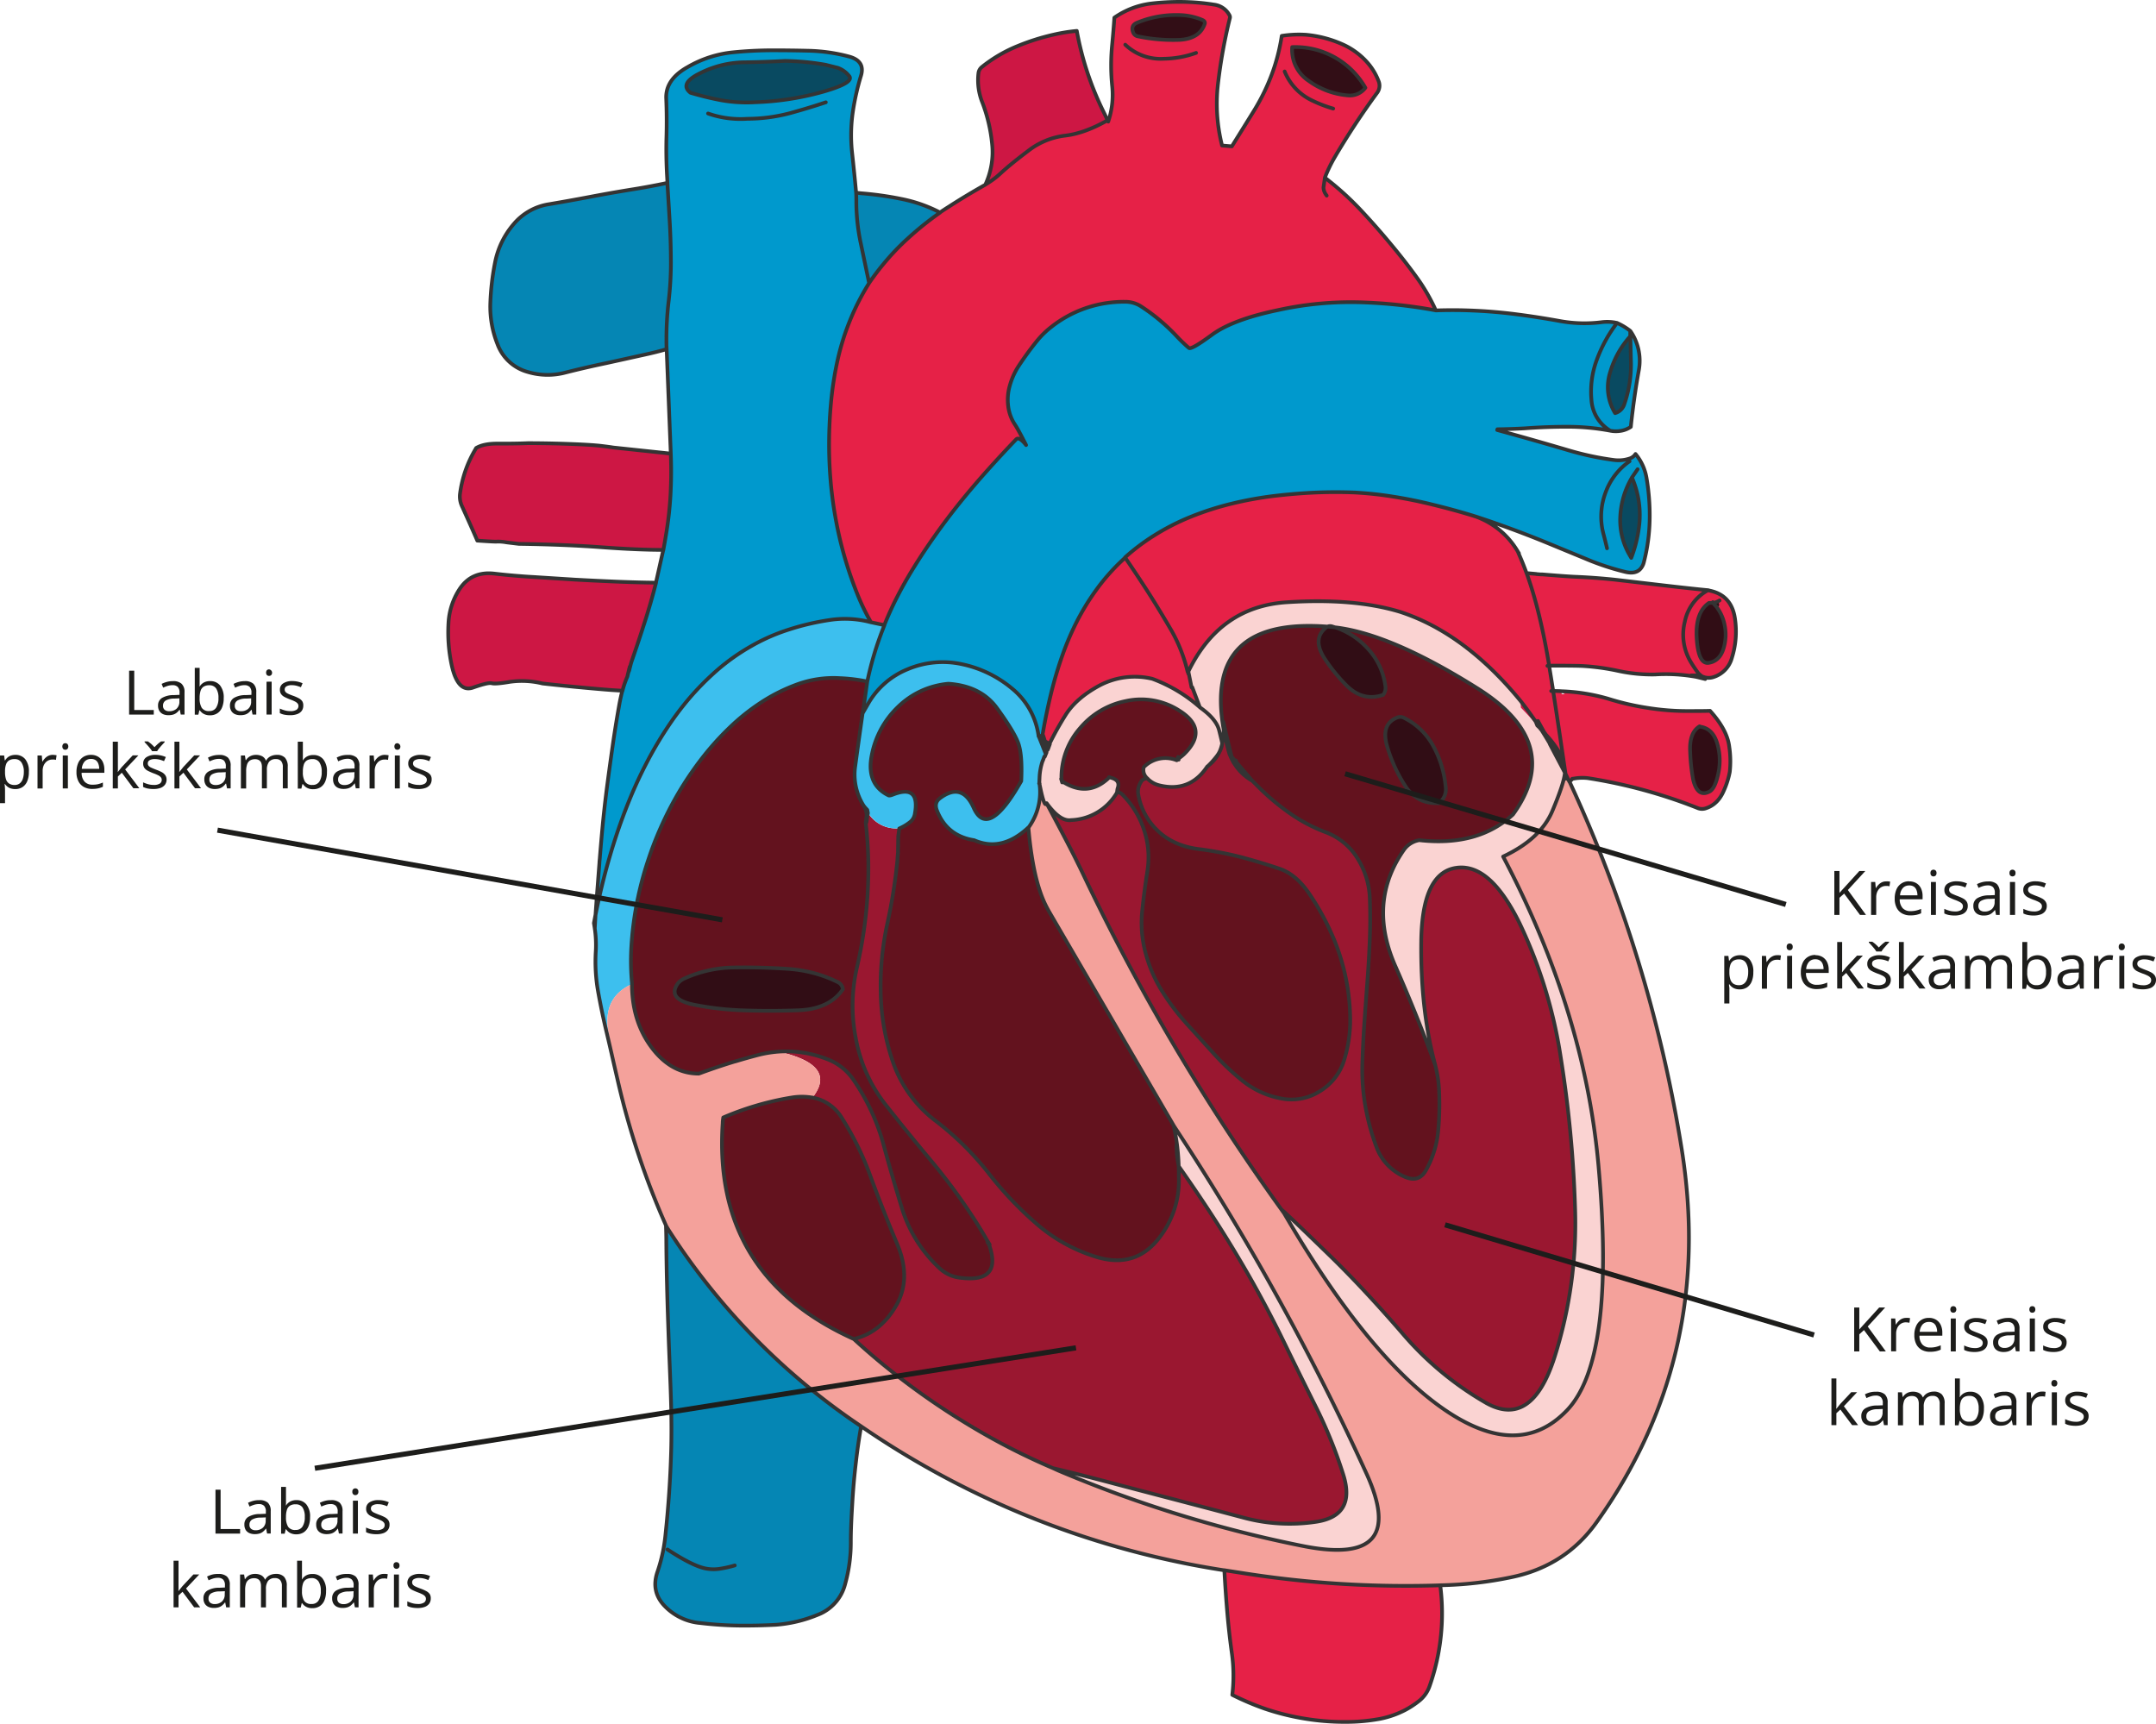 <svg xmlns="http://www.w3.org/2000/svg" width="296.79mm" height="237.29mm" viewBox="0 0 841.3 672.64">
  <defs>
    <style>
      .cls-1 {
        fill: #63121e;
      }

      .cls-2 {
        fill: #9a1730;
      }

      .cls-3 {
        fill: #3dbfee;
      }

      .cls-4 {
        fill: #f4a19b;
      }

      .cls-5 {
        fill: #fad3d2;
      }

      .cls-6 {
        fill: #e62147;
      }

      .cls-7 {
        fill: #0586b4;
      }

      .cls-8 {
        fill: #cd1744;
      }

      .cls-9 {
        fill: #0099cd;
      }

      .cls-10 {
        fill: #094a61;
      }

      .cls-11 {
        fill: #310d15;
      }

      .cls-12 {
        fill: #320e16;
      }

      .cls-13 {
        fill: #96172e;
      }

      .cls-14 {
        fill: #343434;
      }

      .cls-15 {
        fill: #e83c69;
      }

      .cls-16 {
        fill: #f7b7b3;
      }

      .cls-17, .cls-19 {
        fill: none;
      }

      .cls-17 {
        stroke: #343434;
        stroke-linecap: round;
        stroke-linejoin: round;
        stroke-width: 1.45px;
      }

      .cls-18 {
        fill: #1d1d1b;
      }

      .cls-19 {
        stroke: #1d1d1b;
        stroke-miterlimit: 10;
        stroke-width: 2px;
      }
    </style>
  </defs>
  <g id="Слой_2" data-name="Слой 2">
    <g id="Слой_1-2" data-name="Слой 1">
      <g id="Layer1_0_FILL" data-name="Layer1 0 FILL">
        <path class="cls-1" d="M350.39,329.23a13.7,13.7,0,0,0-.06,2.26l.06-2.26m46.75-39.73q-1.87-4.61-8.19-13.24T370,266.79A32.16,32.16,0,0,0,350.23,276a35.24,35.24,0,0,0-10,18.35q-2.42,11.63,6.45,16c.28.14.81.06,1.61-.24q10.89-4.34,8.67,7.62a5.09,5.09,0,0,1-2.05,3.2,18.91,18.91,0,0,1-4,2.35l-.39,2.91a16,16,0,0,1-.06,3.11l-.06,2.26v1.07c-.07.74-.13,1.47-.2,2.2,0,.13,0,.26,0,.39-.08.89-.17,1.78-.27,2.66a208.17,208.17,0,0,1-3.68,22.44,113.77,113.77,0,0,0-2.6,26.94,88.52,88.52,0,0,0,4.86,27.39,48.56,48.56,0,0,0,16.68,22.8,115.38,115.38,0,0,1,20.44,20.17,138.34,138.34,0,0,0,18.71,19.8,63.53,63.53,0,0,0,23.59,13.07q14.88,4.51,24.1-7.09A36.38,36.38,0,0,0,460,459.08c0-1.32-.05-2.64-.05-3.95q-.15-.76-.27-1.53a37,37,0,0,1-.58-6.83l.2,0q-.45-3.48-1.19-6.9a.72.72,0,0,1,0-.46l-48.76-83.71c-.22-.38-.43-.77-.63-1.15q-3.87-7.2-5.92-19.37-.92-5.49-1.47-12V323a1.74,1.74,0,0,1-.11.18l.09-.33q-10.33,9.72-21.16,5-10.61-1.64-14.51-11.55-1.2-3,1.06-4.76,8.7-6.56,13.24,3.65,5.58,12.53,18.57-10.42.53-10.74-1.36-15.34m4.19,33.64,0-.18a.16.16,0,0,0,0,.07v.11m0-.26a.77.77,0,0,0,0,.15.16.16,0,0,1,0-.07l-.06-.08m109.59,25.89q-5.11-7.54-11.52-9.71-5.83-2-12.73-3.91l-1.36-.38a131.35,131.35,0,0,0-17.45-3.38q-9.76-1.29-15.87-7a25.46,25.46,0,0,1-7.67-13.8,6.87,6.87,0,0,1,.89-5.3,2.48,2.48,0,0,1,2.63-1.39l-.24-.2a4.52,4.52,0,0,1-1.23-1.9,4.1,4.1,0,0,1-.06-2.31,1.58,1.58,0,0,1,.44-.48,11.83,11.83,0,0,1,12.38-2.3.67.67,0,0,1,.07-.43.79.79,0,0,1,.18-.22h0l0,0h.05l.07,0,.07-.05a.24.24,0,0,0,0-.11l.13.09.07,0a2.6,2.6,0,0,1-.1-.44,2.6,2.6,0,0,0,.1.44l.07-.05.16.13a15.91,15.91,0,0,0,2-1.61q9.87-9.62-1.81-16.95a27.57,27.57,0,0,0-20.93-3.76,31.26,31.26,0,0,0-17.77,10.47,29.24,29.24,0,0,0-7.34,19.82l.07.23.21.81q10.13,6.58,18.48-1.64l-.23,0,.23,0c3,.58,4.1,2,3.21,4.34a7.59,7.59,0,0,0-.18,1.35l.21-.14L436,309a3.94,3.94,0,0,1,2.21,1.26,35,35,0,0,1,8.44,14.3,33.08,33.08,0,0,1,1.5,10.6,34,34,0,0,1-.43,4.79q-1.22,7.68-2,15.38a45.56,45.56,0,0,0,1.17,16,54.34,54.34,0,0,0,6.56,15.38A89.69,89.69,0,0,0,463,399.4l10.95,12a99.53,99.53,0,0,0,10.6,10,33.78,33.78,0,0,0,15.16,7.11,20.62,20.62,0,0,0,15.3-2.75,21.54,21.54,0,0,0,9.69-12.71,52.56,52.56,0,0,0,2.17-16,83.6,83.6,0,0,0-7.34-32.85,98.09,98.09,0,0,0-8.65-15.48M431.66,302.1a1.21,1.21,0,0,0-.08.15l0,.05s0-.07.1-.2m-1,0s0,0-.06,0,0,0,0,0l.05,0m-16.5,2,0,.07.19.61a.24.24,0,0,0,0,.08l0,.05-.21-.81m-74.39,155a116.82,116.82,0,0,0-11.15-22.81A17,17,0,0,0,317,428.26a24,24,0,0,0-8.29,0c-.73.11-1.45.24-2.17.37q-8.08,1.68-24.35,7.39c-.11.74-.19,1.49-.23,2.25q-4,59.34,51.13,84.18,10.37-2.36,16.53-12.92t.46-24.19q-5.73-13.64-10.35-26.23M338.45,316l-1.2-1.3a10.2,10.2,0,0,1,.91,3.54l0-.39v.9h0l.08-2.7.16,0M253,335.15c-.34,1-.67,2-1,3.07a137.52,137.52,0,0,0-3.88,15.84,130.1,130.1,0,0,0-1.86,15.72,93.93,93.93,0,0,0,.29,14.13q0,14.49,7.63,24.74t18.44,10.25l.29-.06q6.89-2.55,13.89-4.68,4.2-1.28,8.48-2.4a46.54,46.54,0,0,1,8.45-1.44,43.62,43.62,0,0,1,19,2.93,21.46,21.46,0,0,1,10.15,7.91A83.09,83.09,0,0,1,344.89,447q3.32,12.15,7,24.17a53.11,53.11,0,0,0,14.58,23.5,14,14,0,0,0,8.08,3.87q16.69,2.16,11.45-12.8c-.22-.35-.46-.7-.71-1.06l.25-.16q-2.87-5-6-9.8A234.17,234.17,0,0,0,363,452.44q-8.88-10.59-17.53-21.59A58.48,58.48,0,0,1,334,405.53a66.54,66.54,0,0,1,.39-28.18,173.22,173.22,0,0,0,4.12-28.25c.3-4.66.38-9.31.27-14s-.46-9.48-1-14.21l.35-2.66a10.2,10.2,0,0,0-.91-3.54,22.75,22.75,0,0,1-3.5-15.85q1.41-10.42,2.9-20.77l1.74-12.21a66.29,66.29,0,0,0-10.68-1.3,41.42,41.42,0,0,0-16.3,2.31A68.65,68.65,0,0,0,297,274.07a83.51,83.51,0,0,0-12.78,10.22,109.2,109.2,0,0,0-10.88,12.26,131.23,131.23,0,0,0-8.6,12.76,134.7,134.7,0,0,0-7.11,13.9q-2.58,5.88-4.62,11.94m11.57,48.4a6.76,6.76,0,0,1,2.41-1.76,48.12,48.12,0,0,1,19.6-4.31q10.29-.15,20.57.52a53.55,53.55,0,0,1,9.08,1.35,49.36,49.36,0,0,1,10.49,3.78,3.49,3.49,0,0,1,2.15,2.89q-5.19,7.65-17,8.2-10.34.39-20.75.08A117.37,117.37,0,0,1,271,392.08q-10.5-2.07-6.75-8A4.29,4.29,0,0,1,264.61,383.55Z"/>
        <path class="cls-2" d="M338.69,317.26l-.41,2.34-.2,1.31-.27,0q.82,7.1,1,14.21c.11,4.64,0,9.29-.27,14a173.22,173.22,0,0,1-4.12,28.25,66.54,66.54,0,0,0-.39,28.18,58.48,58.48,0,0,0,11.41,25.32q8.66,11,17.53,21.59a234.17,234.17,0,0,1,16.55,22.28q3.15,4.8,6,9.8l.67,1.08-.21.14q5.25,15-11.45,12.8a14,14,0,0,1-8.08-3.87,53.11,53.11,0,0,1-14.58-23.5q-3.69-12-7-24.17a83.09,83.09,0,0,0-11.95-25.84,21.46,21.46,0,0,0-10.15-7.91,43.62,43.62,0,0,0-19-2.93q23.28,5.21,13.26,17.94a17,17,0,0,1,11.58,8.07,116.82,116.82,0,0,1,11.15,22.81q4.62,12.6,10.35,26.23t-.46,24.19q-6.17,10.57-16.53,12.92,5,4.6,10.3,9,10.06,8.32,20.93,15.74,11.2,7.65,23.09,14.23A261.59,261.59,0,0,0,411,572.91l2,.46q10.85,2.64,21.58,5.52,12.5,3.32,24.94,6.54,12.77,3.35,25.58,6.74a69,69,0,0,0,28.61,1.6q15.42-2.44,10.39-18.36a180.72,180.72,0,0,0-10.74-26.55q-6.08-12.15-12-24.34-5.83-12-12.39-23.74-6.35-11.37-13.39-22.36Q468,466.55,460,455.13c0,1.31,0,2.63.05,3.95a36.38,36.38,0,0,1-8.09,24.25q-9.21,11.61-24.1,7.09a63.53,63.53,0,0,1-23.59-13.07,138.34,138.34,0,0,1-18.71-19.8,115.38,115.38,0,0,0-20.44-20.17,48.56,48.56,0,0,1-16.68-22.8,88.52,88.52,0,0,1-4.86-27.39,113.77,113.77,0,0,1,2.6-26.94,208.17,208.17,0,0,0,3.68-22.44c.1-.88.19-1.77.27-2.66,0-.13,0-.26,0-.39.07-.73.13-1.46.2-2.2v-1.07a13.7,13.7,0,0,1,.06-2.26l.06-3.11.39-2.91a12.88,12.88,0,0,1-11.6-5.25l-.55-.7m178.68,7.51a63.66,63.66,0,0,1-14-7.37A92.21,92.21,0,0,1,491,307l-2.33-2.32a19.79,19.79,0,0,1-7.2-7c0,.08-.14-.09-.29-.5l-.49-.89-.92-2c-1-3.42-1.72-6.68-2.28-9.75a23.8,23.8,0,0,1-.6,5.51,7.9,7.9,0,0,1-1.17,3.58,14.21,14.21,0,0,1-3.9,4.87l-.69.57-.09.08q-6.84,10.27-18.87,7.23a9.48,9.48,0,0,1-4.38-2.55,2.48,2.48,0,0,0-2.63,1.39,6.87,6.87,0,0,0-.89,5.3,25.46,25.46,0,0,0,7.67,13.8q6.1,5.75,15.87,7a131.35,131.35,0,0,1,17.45,3.38l1.36.38q6.9,1.92,12.73,3.91,6.39,2.16,11.52,9.71a98.09,98.09,0,0,1,8.65,15.48,83.6,83.6,0,0,1,7.34,32.85,52.56,52.56,0,0,1-2.17,16A21.54,21.54,0,0,1,515,425.83a20.62,20.62,0,0,1-15.3,2.75,33.78,33.78,0,0,1-15.16-7.11,99.53,99.53,0,0,1-10.6-10L463,399.4a89.69,89.69,0,0,1-9.56-12.67,54.34,54.34,0,0,1-6.56-15.38,45.56,45.56,0,0,1-1.17-16q.79-7.69,2-15.38a34,34,0,0,0,.43-4.79,33.08,33.08,0,0,0-1.5-10.6,35,35,0,0,0-8.44-14.3A3.94,3.94,0,0,0,436,309a21.57,21.57,0,0,1-18.07,11q-4.26.63-9.52-6.6,7.81,14.55,11.38,21.73c1.21,2.45,2.11,4.28,2.68,5.48A843,843,0,0,0,500.09,472l1.24,1.11a.22.22,0,0,0,.07.06q4.49,4.06,17.52,16.75T547,520a124.22,124.22,0,0,0,32.9,27.45q17.79,10,26.71-17.91a172.22,172.22,0,0,0,8-58.08,459.84,459.84,0,0,0-5.62-59,185.68,185.68,0,0,0-16.17-52.33q-4.83-9.86-10-15.23-7.08-7.42-14.76-6.24-13.25,2-13.56,28.76t5.5,48.29a47.09,47.09,0,0,1,1.48,9.59,113.81,113.81,0,0,1-.32,15.78,38.38,38.38,0,0,1-4.85,15.67q-2.75,4.83-8.16,2.48a20.13,20.13,0,0,1-11.23-12,89.21,89.21,0,0,1-4.22-15.72,82,82,0,0,1-1.16-16.19q.25-8.35.83-16.69.55-8,1.16-16,.63-8.25.93-16.59.29-7.66,0-15.33a31.45,31.45,0,0,0-4.69-15.55l-.16-.26a24.65,24.65,0,0,0-12.31-10.12m-42.83-29.4a34.14,34.14,0,0,1-3.39,3.73l.69-.57a14.21,14.21,0,0,0,3.9-4.87A14.11,14.11,0,0,1,474.54,295.37Z"/>
        <path class="cls-3" d="M350.39,329.23a16,16,0,0,0,.06-3.11l-.06,3.11m50.93-6.2a.77.77,0,0,1,0-.15l-.09.33a1.74,1.74,0,0,0,.11-.18m6.14-34-.56-.33,1,5.13-2.61-6.6a28.74,28.74,0,0,0-10.46-18.74,44.82,44.82,0,0,0-19.27-9.38,35.16,35.16,0,0,0-21.41,1.94,31.32,31.32,0,0,0-15.47,13.6c-.67,1.15-1.34,2.3-2,3.47q-1.48,10.35-2.9,20.77a22.75,22.75,0,0,0,3.5,15.85l1.2,1.3h0l.24,1.21.55.7a12.88,12.88,0,0,0,11.6,5.25,18.91,18.91,0,0,0,4-2.35,5.09,5.09,0,0,0,2.05-3.2q2.22-12-8.67-7.62c-.8.3-1.33.38-1.61.24q-8.86-4.35-6.45-16a35.24,35.24,0,0,1,10-18.35A32.16,32.16,0,0,1,370,266.79q12.6.84,18.91,9.47t8.19,13.24q1.89,4.61,1.36,15.34-13,22.94-18.57,10.42-4.55-10.2-13.24-3.65-2.26,1.71-1.06,4.76,3.92,9.92,14.51,11.55,10.82,4.68,21.16-5l.06.08c.16-.23.33-.47.49-.72A23.45,23.45,0,0,0,405.69,306l-.13-.32.08-.13c0-.74.06-1.48.08-2.21a22.82,22.82,0,0,1,1.25-6.54l.58-1.61.69-1.67.12-2.1-.07-.24-.83-2.17M307.9,245.57a75.34,75.34,0,0,0-14.8,6.52,82,82,0,0,0-12.91,9.09A107.42,107.42,0,0,0,268.53,273a118.19,118.19,0,0,0-8.25,11.1,149.87,149.87,0,0,0-8.19,14q-3.41,6.58-6.24,13.46-3.18,7.74-5.77,15.7-1.29,3.94-2.44,7.94-1.09,3.83-2.08,7.71-1.77,7-3.18,14.1l-.3,5.38a44.28,44.28,0,0,1,.4,9,66.37,66.37,0,0,0,.91,15.69q1.44,8,3.35,16c.63,2.64,1.24,5.29,1.85,7.94a45.08,45.08,0,0,0-.92-6.79q-3.19-14.76,8.93-20.22a93.93,93.93,0,0,1-.29-14.13,130.1,130.1,0,0,1,1.86-15.72,137.52,137.52,0,0,1,3.88-15.84c.32-1,.65-2.05,1-3.07q2-6.06,4.62-11.94a134.7,134.7,0,0,1,7.11-13.9,131.23,131.23,0,0,1,8.6-12.76,109.2,109.2,0,0,1,10.88-12.26A83.51,83.51,0,0,1,297,274.07a68.65,68.65,0,0,1,14.38-7.15,41.42,41.42,0,0,1,16.3-2.31,66.29,66.29,0,0,1,10.68,1.3,129.58,129.58,0,0,1,4.08-15c.81-2.37,1.67-4.71,2.6-7l-.3-.12-.22-.1-4.7-1a39.22,39.22,0,0,0-16-.9,98.5,98.5,0,0,0-16,3.74m77.65,239-.25.16c.25.36.49.71.71,1.06l.21-.14-.67-1.08m20.17-181.16c0,.73-.05,1.47-.08,2.21l1.33-8.75a22.82,22.82,0,0,0-1.25,6.54m1.83-8.15a1.19,1.19,0,0,0,.72-1.35l0-.32-.69,1.67m.33-1.38-1.39-5.28-.07.3,1.46,5m.41-2.63.07.24c.34-.3.71-.6,1.1-.92a.39.39,0,0,0,0-.06l-1.19.74m1.39-.88-.19.14h0a.39.39,0,0,1,0,.06Z"/>
        <path class="cls-4" d="M610.71,301.8l-.05-.28,0,0q-.25,3.94-4.87,14.92t-19.23,17.82l.48.92q31.38,60,36.73,119.69,6.76,75.37-12.21,95.37t-48.49-.58q-29.53-20.6-62-76.24l-1-1.4a843,843,0,0,1-77.62-131.36c-.57-1.2-1.47-3-2.68-5.48q-3.57-7.17-11.38-21.73-.71,1.89-2.27-5.25l-.45-2.15a23.45,23.45,0,0,1-3.84,16.22c-.16.25-.33.49-.49.72l0,.18q.56,6.51,1.47,12,2.06,12.18,5.92,19.37c.2.38.41.77.63,1.15l48.76,83.71.21.33A999.41,999.41,0,0,1,533.22,575q16.69,36.59-25,28.21a491.25,491.25,0,0,1-95.28-29.4l-1.89-.87a261.59,261.59,0,0,1-23.57-11.48q-11.88-6.58-23.09-14.23-10.86-7.43-20.93-15.74-5.26-4.37-10.3-9Q278,497.64,282,438.3c0-.76.12-1.51.23-2.25a114.29,114.29,0,0,1,24.35-7.39c.72-.13,1.44-.26,2.17-.37a24,24,0,0,1,8.29,0q10-12.74-13.26-17.94a46.54,46.54,0,0,0-8.45,1.44q-4.27,1.13-8.48,2.4-6.14,2.05-13.73,5.19l-.45-.45q-10.8,0-18.44-10.25t-7.63-24.74q-12.12,5.46-8.93,20.22a45.08,45.08,0,0,1,.92,6.79q1.26,5.56,2.55,11.11a311.5,311.5,0,0,0,18.73,56.09c.39.73.82,1.44,1.27,2.14a263.45,263.45,0,0,0,74.79,76.2l3.24,2.19a341.8,341.8,0,0,0,138.5,54q3.46.55,6.95,1.08a409.15,409.15,0,0,0,77.31,4.82,147.71,147.71,0,0,0,28-3.19Q610.86,611,623,594q46.37-64.87,33.13-146.41a544.25,544.25,0,0,0-30.84-112.46q-6-15.22-12.91-30.15c-.37-.73-.72-1.46-1.07-2.2a1.48,1.48,0,0,1-.1.53l0,.53,0-.12c0-.14-.05-.28-.07-.41a5.71,5.71,0,0,1-.41-1.53M282.23,436.05q16.27-5.7,24.35-7.39a114.29,114.29,0,0,0-24.35,7.39m329-133.25a3,3,0,0,1-.16-.31l.06.84a1.48,1.48,0,0,0,.1-.53m-.36-.7-.16-.37-.1-.21.05.28a5.71,5.71,0,0,0,.41,1.53c-.07-.42-.13-.83-.2-1.23m-11.84-20.8c.26.64.52,1.28.76,1.9.47.44.93.89,1.38,1.34-.7-1.1-1.42-2.18-2.14-3.24M518,244.5c.44.05.89.09,1.36.12l1.59.17-1.16-.37A2.65,2.65,0,0,0,518,244.5Z"/>
        <path class="cls-5" d="M475.74,293.66a7.9,7.9,0,0,0,1.17-3.58,14.88,14.88,0,0,1-1.17,3.58m1.17-3.58c-.05-.48-.45-2.21-1.2-5.17s-3.25-5.93-7.5-8.92a59,59,0,0,0-18.53-11.08,29.42,29.42,0,0,0-20.57,2.59q-9.28,5-13.45,11.81a122,122,0,0,0-6.09,10.93l.11.08-.73,1.6-.25.78-.05-.14-.41,1,0,.32a1.19,1.19,0,0,1-.72,1.35l-.58,1.61-1.33,8.75,0,.23V306l.45,2.15q1.56,7.14,2.27,5.25,5.26,7.23,9.52,6.6A21.57,21.57,0,0,0,436,309l-.12,0a7.59,7.59,0,0,1,.18-1.35c.89-2.32-.18-3.76-3.21-4.34q-8.36,8.22-18.48,1.64l.07.2.05.19-.05-.19-.09-.25a.24.24,0,0,1,0-.08l-.19-.61-.05-.3a29.24,29.24,0,0,1,7.34-19.82,31.26,31.26,0,0,1,17.77-10.47,27.57,27.57,0,0,1,20.93,3.76q11.69,7.33,1.81,16.95a15.91,15.91,0,0,1-2,1.61l0,.13-.07.25v0h0l0,.13-.77.44,0-.22a11.83,11.83,0,0,0-12.38,2.3,1.58,1.58,0,0,0-.44.48,4.1,4.1,0,0,0,.06,2.31,4.52,4.52,0,0,0,1.23,1.9l.24.2a9.48,9.48,0,0,0,4.38,2.55q12,3,18.87-7.23l.09-.08a34.14,34.14,0,0,0,3.39-3.73,14.11,14.11,0,0,0,1.2-1.71,14.88,14.88,0,0,0,1.17-3.58M518,244.5a2.65,2.65,0,0,1,1.79-.08l1.16.37q21.75,2.53,55.65,23.88t13.72,49.17q-13.7,12.57-36.55,10a9.18,9.18,0,0,0-6.15,4c-.76,1.09-1.46,2.2-2.11,3.31q-11.09,19.08-1.08,41.81,8.43,19.1,15.6,38.73-5.82-21.54-5.5-48.29t13.56-28.76q7.68-1.18,14.76,6.24,5.13,5.37,10,15.23A185.68,185.68,0,0,1,609,412.44a459.84,459.84,0,0,1,5.62,59,172.22,172.22,0,0,1-8,58.08q-8.92,27.91-26.71,17.91A124.22,124.22,0,0,1,547,520q-15.09-17.43-28.12-30.1T501.4,473.16l-.33.23q32.45,55.65,62,76.24t48.49.58q19-20,12.21-95.37Q618.4,395.14,587,335.15l-.48-.92q14.61-6.86,19.23-17.82t4.87-14.92q-.3-.6-5.86-11.12c-.49-.83-1-1.66-1.47-2.47-.69-1.14-1.38-2.25-2.09-3.36-.45-.45-.91-.9-1.38-1.34-1.77-2.18-3.9-4.55-6.38-7.08l-.15-2.66q-21.81-26.56-47.16-34.74-18-5.34-44-3.68T463.79,262l0,.19,1.24,6.09.22,0,2.94,7.78q6.38,4.49,7.5,8.92c.75,3,1.15,4.69,1.2,5.17a23.8,23.8,0,0,0,.6-5.51Q469.7,240.8,518,244.5M430.6,302.13s.07,0,.06,0l-.05,0s0,0,0,0m1,.12a1.21,1.21,0,0,1,.08-.15c-.08.13-.11.2-.1.2l0-.05m4.3,6.72.12,0,.09-.16-.21.14m23.59-13,0,0-.07,0h0m.21-.1h-.06a3.5,3.5,0,0,1,.24.39s-.05-.17-.1-.35l-.08-.05m-.06,0h.06l-.13-.09.07.1m0,0-.07,0,0,0q.11,0,.12-.06m0,0-.07.05.07,0v0m-.14.08h0m-.07,0,.05,0h0l0,0m.38-.09a.34.34,0,0,1,0-.09l-.07,0,.08.05m.19.12,0-.13-.16-.13-.07.05a.23.23,0,0,0,0,.09l.17.12m-1.63,143.67-.21.13q.74,3.42,1.19,6.9.52,4.15.65,8.39,8.07,11.43,15.65,23.29,7,11,13.39,22.36,6.56,11.72,12.39,23.74,5.92,12.18,12,24.34a180.72,180.72,0,0,1,10.74,26.55q5,15.92-10.39,18.36a69,69,0,0,1-28.61-1.6q-12.81-3.39-25.58-6.74-12.43-3.24-24.94-6.54Q423.85,576,413,573.37l-.1.41a491.25,491.25,0,0,0,95.28,29.4q41.71,8.37,25-28.21a999.41,999.41,0,0,0-74.9-135.26M407.46,289l.23.14c-.12-.4-.24-.78-.36-1.16s-.33-1-.5-1.48l-.16,1,.23,1.19.56.33m.23.14-.23-.14.83,2.17c-.19-.69-.39-1.37-.6-2m-1.17-.69.38.22-.23-1.19-.15,1m75,9.25-.29-.5c.15.41.25.58.29.5M460,296l-.17-.12a2.3,2.3,0,0,0,.1.37L460,296m142.51-10.22.38.39q-1.22-2.22-2.67-4.85l2.29,4.46m0,0q1.8,3.46,3.13,6c1.23,2.18,2.43,4.42,3.58,6.71q.54.3-6.33-12.29Z"/>
        <path class="cls-6" d="M439.07,217.5l-1.31,1.22a79.47,79.47,0,0,0-10.43,12,93.68,93.68,0,0,0-7.13,11.74,110,110,0,0,0-5.42,12.59A154.8,154.8,0,0,0,410,271.32q-1.6,6.71-2.82,13.55c-.1.52-.19,1-.28,1.56l0,.1c.17.49.33,1,.5,1.48s.24.76.36,1.16l1.88,1.07a122,122,0,0,1,6.09-10.93q4.15-6.84,13.45-11.81a29.42,29.42,0,0,1,20.57-2.59A59,59,0,0,1,468.21,276l-2.94-7.78-.22,0-1.24-6.09h0c0,.26,0,.53-.07.8l-.23-.92a60.48,60.48,0,0,0-6.27-16q-4-6.76-7.85-13T439.07,217.5m20.52,78.39h0l-.07-.1a.24.24,0,0,1,0,.11m-.16.09-.05,0h0a.79.79,0,0,0-.18.22.67.67,0,0,0-.07.43l0,.22.77-.44,0-.13h0s0,0,0,0a3.5,3.5,0,0,0-.24-.39h0v0s0,.06-.12.06h0m.33-.06h0a.23.23,0,0,1,0-.09.34.34,0,0,0,0,.09m24.86,317.85q-3.48-.53-6.95-1.08.45,8.16,1.13,16.3t1.79,16a64.46,64.46,0,0,1,.18,16.3,107.06,107.06,0,0,0,12.67,5.39,94.44,94.44,0,0,0,10.89,3,96.46,96.46,0,0,0,22.1,2.15,73.28,73.28,0,0,0,11.83-1.16,36.58,36.58,0,0,0,10-3.48,35.13,35.13,0,0,0,5.22-3.4,12.61,12.61,0,0,0,4.28-5.94,85.14,85.14,0,0,0,4.15-39.33,409.15,409.15,0,0,1-77.31-4.82M432.25,47l-.05-.1h0a.41.41,0,0,0,.05.09M675,301.29a38.17,38.17,0,0,0-.2-9.84q-.78-6.61-7.49-14c-2.24,0-5.43.06-9.57.08a96.84,96.84,0,0,1-14.31-1.16,103.49,103.49,0,0,1-16-3.68,74.33,74.33,0,0,0-18-2.88c-.6-.05-1.71-.08-3.33-.1,0,.24.06.48.1.73q2.14,13.72,4.75,31.74l.15.32a3,3,0,0,0,.16.31c.35.74.7,1.47,1.07,2.2a2.85,2.85,0,0,0,1.13-1l0-.05.1.05a19.12,19.12,0,0,1,6-.27,199,199,0,0,1,42.71,11.63,4.51,4.51,0,0,0,2.94.25q4.93-1.41,7.29-6.81a32.32,32.32,0,0,0,2.41-7.49m-11.84-17.77q5,.57,6.79,6.39a23.36,23.36,0,0,1,.56,11.8c-.83,4-1.95,6.4-3.36,7.2q-4.81,2.64-6.53-4.73a75.52,75.52,0,0,1-1.13-10.51q-.46-7.64,3.67-10.15m-52.7-12.69h-1c0-.22,0-.44,0-.65.8.21,1.13.43,1,.65m55.91-40.44-.17.1a18,18,0,0,0-8.76,12.07,20.78,20.78,0,0,0,2.44,16q1.36,2.22,2.9,4.29l.18.15,1,.85a6,6,0,0,0,4.85.31,10.78,10.78,0,0,0,7-7.52A34,34,0,0,0,677,241.14q-1.44-9.22-10.57-10.75m2.24,5a2.68,2.68,0,0,1-.18-.33,2.68,2.68,0,0,0,.18.33h0a8.31,8.31,0,0,0,2.43-1c-.51.75-.55,1.25-.13,1.52a1.44,1.44,0,0,1-.38.65l-.3.2c-.15.07-.35,0-.58-.17a16.89,16.89,0,0,1,3.4,7.42,18.26,18.26,0,0,1-.57,9.54q-1.54,4.52-5.62,5.17t-4.71-9.52q-.65-10.16,4.8-13.87l1.61,0m0,0h0l.16.17a1.63,1.63,0,0,1-.11-.17m-67.11-11.23.17-.28-.58,0-1.65.08,1.61.13.45,0m.21,0-.21,0-.45,0-1.61-.13-1.54-.14-2.29-.2a2,2,0,0,0,.13.34q5.24,14.63,8.67,35.64c0,.07,0,.14,0,.22h4.85q6.21,0,8.17.13a89.94,89.94,0,0,1,14,1.92,62.45,62.45,0,0,0,14.37,1.39,66.54,66.54,0,0,1,13.83.58l0-.16h3.37l-.41-.53.16-.09-.1-.16q-1.53-2.07-2.9-4.29a20.78,20.78,0,0,1-2.44-16,18,18,0,0,1,8.76-12.07l-.13-.21-2.61-.26q-8.38-.86-16.78-1.87l-16.11-1.89q-8-.85-16.09-1.19-3.07-.12-12.72-.92m-58.15-30.4a141.79,141.79,0,0,0-15.14-1.62q-8.12-.31-16.25.07-7.64.39-15.18,1.29a143.24,143.24,0,0,0-16.27,2.95,114.86,114.86,0,0,0-16.14,5.17A90.27,90.27,0,0,0,450,209.18a81.77,81.77,0,0,0-11,8.32q6.38,9.36,10.29,15.58t7.85,13a60.48,60.48,0,0,1,6.27,16l.31-.07Q476,236.7,502.11,235t44,3.68q25.35,8.17,47.16,34.74,3,3.78,5.77,7.84c.72,1.06,1.44,2.14,2.14,3.24.43.43.84.86,1.24,1.28l-2.29-4.46q1.46,2.63,2.67,4.85,8.2,8.79,7.8,15.28l0,0,.1.21.16.37.05.07q-2.61-18-4.75-31.74c0-.25-.08-.49-.1-.73h-.76c0,.17.07.35.1.54l-.25-.06.15-.48h.76q-.84-5.26-1.59-9.89h0c0-.08,0-.15,0-.22q-3.43-21-8.67-35.64a2,2,0,0,1-.13-.34q-1.47-4.06-3.08-7.62c-.13-.33-.28-.65-.43-1l.23.33a31.18,31.18,0,0,0-16.88-13.93c-.29-.11-.58-.21-.88-.3q-7.42-2.26-15-4.11-7.92-2-16-3.27M509.72,13.52a43.1,43.1,0,0,0-9.57.43,75.12,75.12,0,0,1-3.59,14.23,81.13,81.13,0,0,1-7.26,15q-4.29,7-8.63,13.88l-3.82-.33a66.7,66.7,0,0,1-1.59-24A204,204,0,0,1,479.92,7a1.47,1.47,0,0,0-.14-1,7.91,7.91,0,0,0-6-4.19,85.19,85.19,0,0,0-13-1.08,93.16,93.16,0,0,0-11.45.62,31.91,31.91,0,0,0-14.56,5.54q-.34,5.13-.84,10.26a83.16,83.16,0,0,0,0,16.62,32.58,32.58,0,0,1-1.51,13.68l-.19-.42a.41.41,0,0,1-.05-.09h0q-9,5.13-16.66,6a29.07,29.07,0,0,0-14.24,5.87q-6.56,4.95-10.44,8.45a33.87,33.87,0,0,1-6.36,4.78q-7.23,4-14.23,8.56-1.74,1.09-3.45,2.25a125.13,125.13,0,0,0-12,9.57,95,95,0,0,0-10.33,10.8q-2.84,3.44-5.34,7.12a94.65,94.65,0,0,0-7.51,14.7,96.86,96.86,0,0,0-4.85,15.61,132.82,132.82,0,0,0-2.38,14.88q-.75,7.49-.87,15-.13,7.8.46,15.55t1.89,15.13a151,151,0,0,0,8.69,30.58,88.55,88.55,0,0,0,5.29,10.92l4.7,1,.22.1.3.1c1.06-2.62,2.19-5.21,3.41-7.77a155.07,155.07,0,0,1,7.85-14.31q4-6.48,8.39-12.66,4.68-6.62,9.71-12.88,5.25-6.5,10.85-12.75t11.21-12.09q1.18-1.23,3.9,2.2-3.11-6.16-4.35-8a16.35,16.35,0,0,1-1.85-3.75,17.33,17.33,0,0,1-.86-4.14,19.56,19.56,0,0,1,.53-6.64,27.7,27.7,0,0,1,3.66-8.35q3.24-4.92,6.93-9.51a34.39,34.39,0,0,1,5.76-5.68A45.57,45.57,0,0,1,439,117.76a11.21,11.21,0,0,1,6.25,1.79,74.73,74.73,0,0,1,14,11.75,59.64,59.64,0,0,0,4.67,4.47q.93.79,9-5.14T498.66,121a132.65,132.65,0,0,1,33.57-3,192.33,192.33,0,0,1,28.11,3.13,72.6,72.6,0,0,0-7.7-13.22q-4.67-6.44-9.78-12.53-5.37-6.44-11-12.53a115.67,115.67,0,0,0-12-11.3L517,69.27l-.56,3.89a5,5,0,0,0,.94,2.72l.31.45-.31-.45a5,5,0,0,1-.94-2.72l.56-3.89a56.17,56.17,0,0,1,4.09-8.4q7.51-12.73,16.23-24.61a4.67,4.67,0,0,0,.61-4.71A23.75,23.75,0,0,0,533.21,24a28.37,28.37,0,0,0-9.61-6.84,45.07,45.07,0,0,0-13.88-3.6M501.33,27.9a21.45,21.45,0,0,0,10.94,11.43,50.81,50.81,0,0,0,8,3.05,50.81,50.81,0,0,1-8-3.05A21.45,21.45,0,0,1,501.33,27.9m2.9-9.49a31.44,31.44,0,0,1,28.56,15.87,7.54,7.54,0,0,1-6.54,3,30.27,30.27,0,0,1-15.51-5.65,14.47,14.47,0,0,1-6.51-13.23m-50,4.5a38.08,38.08,0,0,0,12.48-2.28,38.08,38.08,0,0,1-12.48,2.28,20.09,20.09,0,0,1-15.15-5.48,20.09,20.09,0,0,0,15.15,5.48M444.12,14.2a2.47,2.47,0,0,1-1.93-1.48c-.73-1.84-.24-3.12,1.49-3.85a39.57,39.57,0,0,1,16.25-3,24.17,24.17,0,0,1,9.19,1.87c.88.37,1.2.91,1,1.64q-2,5.68-9.67,6.17a67,67,0,0,1-16.29-1.35M408.65,292.56l.05.14.25-.78-.3.64m51.13,3.36h0c.05.18.08.3.1.35s0,0,0,0v0a2.3,2.3,0,0,1-.1-.37m151.36,7.41c0,.13,0,.27.05.41l0,.12,0-.53h0m0-.84-.15-.32c.06.39.12.77.17,1.16h0Z"/>
        <path class="cls-7" d="M261.14,480.26c-.45-.7-.88-1.41-1.27-2.14.09,2.36.13,4.7.14,7q0,7.91.22,15.76t.46,15.52q.27,8,.6,16,.33,8.3.58,16.63c.16,5.58.18,11.16,0,16.76s-.4,11.15-.81,16.79-.88,11.16-1.48,16.74a64,64,0,0,1-3.09,13.95q-2.52,7.41,2.5,12.9a21.83,21.83,0,0,0,14.27,7,141.9,141.9,0,0,0,15.71,1q6.86,0,13.72-.31a53.14,53.14,0,0,0,16.35-3.83A17.41,17.41,0,0,0,329.81,618,59.55,59.55,0,0,0,332,601.67q0-7.9.46-15.84c.31-5.22.78-10.41,1.4-15.6q.84-6.93,2-13.77a263.45,263.45,0,0,1-74.79-76.2m19.53,131.91a45,45,0,0,0,6.05-1.34,45,45,0,0,1-6.05,1.34,16.2,16.2,0,0,1-5.4-.16q-5.11-1-14.82-7.41,9.72,6.38,14.82,7.41a16.2,16.2,0,0,0,5.4.16M200.35,87.46a32.39,32.39,0,0,0-7.2,15A99,99,0,0,0,191.34,118a39.5,39.5,0,0,0,2.77,16.2A17.55,17.55,0,0,0,206,145.1a27.09,27.09,0,0,0,14.76.2q7.85-2,15.74-3.63,7.69-1.68,15.41-3.4,4.14-.9,8.25-2.07c0-1-.07-2-.08-3.06a126.41,126.41,0,0,1,.88-15.73,128.14,128.14,0,0,0,.86-15.89q-.07-8.08-.5-15.71t-.88-14.54Q253,72.85,245.52,74q-7.67,1.24-15.26,2.7-8,1.52-16,2.87a22.5,22.5,0,0,0-13.94,7.88M336.11,75.4l-2-.22c0,1.34.06,2.68.08,4a78.36,78.36,0,0,0,1.74,15.72q1.64,7.72,3.24,15.44,2.5-3.68,5.34-7.12a95,95,0,0,1,10.33-10.8,125.13,125.13,0,0,1,12-9.57,56.39,56.39,0,0,0-15-5.26A130.4,130.4,0,0,0,336.11,75.4Z"/>
        <path class="cls-8" d="M242.85,269.6l1.79-5.3a36.73,36.73,0,0,0-1.79,5.3m-50.08-45.79q-9-1-13.67,6.44A26.63,26.63,0,0,0,175,243.18a61,61,0,0,0,1.38,16.66q2.4,10.61,8.3,8.53t7.31-1.68c1,.26,3.26.07,7-.55a33.73,33.73,0,0,1,12.8.64q8.38.93,17,1.72t11.14.92l3,.18a36.73,36.73,0,0,1,1.79-5.3c.05-.13.11-.26.16-.38.5-2.18.81-3.47.95-3.85l.12,0c.24-1,.44-1.69.61-2.16q2.61-7.47,5-15,2.49-7.72,4.49-15.61-7.91-.06-15.78-.43t-15.71-.76l-15.71-1q-8-.44-16-1.37m29.42-50.63q-8.3-.28-16.12-.3c-4.12.15-8,.21-11.65.18s-6.48.53-8.48,1.71l-.4.71a45.32,45.32,0,0,0-5.88,17,9,9,0,0,0,.73,4.95q4.22,9.41,6,13.48c4.85.33,7.39.46,7.64.38a18,18,0,0,1,3.74.3c2.24.28,3.86.48,4.87.59q17.73.28,32,1.3t24.32,1.05c.34-1.91.66-3.81,1-5.72a140.42,140.42,0,0,0,1.79-15.8q.44-8,.11-16.08l-22.45-2.38c-.55-.11-2.15-.33-4.82-.65s-6.76-.57-12.29-.74m161-147a3.62,3.62,0,0,0-1.36,2.39A23.4,23.4,0,0,0,383.33,40a61.86,61.86,0,0,1,3.82,16.07,30.07,30.07,0,0,1-2.65,16,33.87,33.87,0,0,0,6.36-4.78q3.88-3.51,10.44-8.45A29.07,29.07,0,0,1,415.54,53q7.68-.91,16.66-6c-.52-1.11-1.05-2.22-1.59-3.31A119.7,119.7,0,0,1,420.2,12.1a67.05,67.05,0,0,0-8.88,1.42A87.38,87.38,0,0,0,397.19,18a55.57,55.57,0,0,0-14,8.19m228,277.58c0-.14,0-.28-.05-.41h0c0,.13,0,.27.07.41m-.22-1.57-.05-.07c.07.4.13.81.2,1.23h0c0-.39-.11-.77-.17-1.16m-5.38-10.38-.81-1.42q5.55,10.51,5.86,11.12.4-6.48-7.8-15.28,6.87,12.59,6.33,12.29c-1.15-2.29-2.35-4.53-3.58-6.71m0,0q-1.33-2.51-3.13-6c-.4-.42-.81-.85-1.24-1.28.71,1.11,1.4,2.22,2.09,3.36.49.81,1,1.64,1.47,2.47l.81,1.42m-5.75-8.59c-.24-.62-.5-1.26-.76-1.9q-2.77-4.07-5.77-7.84l.15,2.66C595.94,278.65,598.07,281,599.84,283.2Z"/>
        <path class="cls-9" d="M336,29.54q1.79-5.85-4.89-7.57a67.34,67.34,0,0,0-15.64-2.26q-7.1-.18-14.23-.17-7.77,0-15.49.81A43.75,43.75,0,0,0,268.46,26q-8.85,4.88-8.53,12.37t.1,14.93q-.19,7.41.22,15.1c.06,1,.11,1.93.16,2.89q.42,6.9.88,14.54t.5,15.71a128.14,128.14,0,0,1-.86,15.89,126.41,126.41,0,0,0-.88,15.73c0,1,0,2,.08,3.06L261.75,177q.33,8-.11,16.08a140.42,140.42,0,0,1-1.79,15.8c-.32,1.91-.64,3.81-1,5.72L256,227.35q-2,7.89-4.49,15.61-2.41,7.51-5,15c-.17.47-.37,1.19-.61,2.16-.12.44-.24.94-.37,1.5a8.45,8.45,0,0,0-.7,2.31c-.05.12-.11.25-.16.38l-1.79,5.3q-.69,2.59-1.26,5.78-1.46,8.19-2.63,16.45-1.12,7.89-2.17,15.86-1,7.65-1.7,15.27-.57,6.09-1.06,12.19c0,.54-.09,1.09-.13,1.63q-.54,6.89-1.06,13.76-.24,3.19-.46,6.42,1.41-7.11,3.18-14.1,1-3.89,2.08-7.71,1.16-4,2.44-7.94,2.58-8,5.77-15.7,2.84-6.87,6.24-13.46a149.87,149.87,0,0,1,8.19-14,118.19,118.19,0,0,1,8.25-11.1,107.42,107.42,0,0,1,11.66-11.81,82,82,0,0,1,12.91-9.09,75.34,75.34,0,0,1,14.8-6.52,98.5,98.5,0,0,1,16-3.74,39.22,39.22,0,0,1,16,.9,88.55,88.55,0,0,1-5.29-10.92,151,151,0,0,1-8.69-30.58q-1.31-7.5-1.89-15.13t-.46-15.55q.12-7.5.87-15a132.82,132.82,0,0,1,2.38-14.88,96.86,96.86,0,0,1,4.85-15.61,94.65,94.65,0,0,1,7.51-14.7q-1.61-7.71-3.24-15.44a78.36,78.36,0,0,1-1.74-15.72c0-1.35,0-2.69-.08-4q-.72-7.8-1.58-15.63a62.88,62.88,0,0,1,.31-16,97.59,97.59,0,0,1,3.16-14m-13.73-4.25L327,26.48a9.81,9.81,0,0,1,4.32,3.1q2.42,2.61-9.92,6.17A110.42,110.42,0,0,1,295,39.88a56.4,56.4,0,0,1-13.48-.75,117.51,117.51,0,0,1-12.08-2.94q-4.51-3.57,3.81-7.66a39.42,39.42,0,0,1,17-4.22c5.39-.07,10.71-.26,16-.54a97.32,97.32,0,0,1,16,1.52m-45.93,19a38.34,38.34,0,0,0,15.35,2.06,65.25,65.25,0,0,0,16.49-2.16q7.55-2.07,14.1-4.27-6.56,2.2-14.1,4.27a65.25,65.25,0,0,1-16.49,2.16,38.34,38.34,0,0,1-15.35-2.06M636.16,129.2,636,129A24.91,24.91,0,0,0,631,126a54.61,54.61,0,0,0-8,14.66A35.49,35.49,0,0,0,621,156,15.09,15.09,0,0,0,628.24,168a11.25,11.25,0,0,0,3.84.13,9.58,9.58,0,0,0,4.31-1.61q.29-2.79.63-5.56,1-8.25,2.42-16.44a20.33,20.33,0,0,0-3.28-15.36l0,2c.08,3.47.14,7,.19,10.45a46.81,46.81,0,0,1-2.56,16,5.29,5.29,0,0,1-3.63,3.6,19.34,19.34,0,0,1-1.92-16,35.88,35.88,0,0,1,7.92-14.09l0-2m-27.46-4q-8.34-1.5-16.71-2.6-8.1-1.05-16.22-1.43-7.69-.37-15.43-.1A192.33,192.33,0,0,0,532.23,118a132.65,132.65,0,0,0-33.57,3Q481,124.7,473,130.63t-9,5.14a59.64,59.64,0,0,1-4.67-4.47,74.73,74.73,0,0,0-14-11.75,11.21,11.21,0,0,0-6.25-1.79,45.57,45.57,0,0,0-28.83,9.81,34.39,34.39,0,0,0-5.76,5.68q-3.69,4.59-6.93,9.51a27.7,27.7,0,0,0-3.66,8.35,19.56,19.56,0,0,0-.53,6.64,17.33,17.33,0,0,0,.86,4.14,16.35,16.35,0,0,0,1.85,3.75q1.24,1.86,4.35,8-2.72-3.43-3.9-2.2-5.72,5.94-11.21,12.09T374.43,196.3q-5,6.27-9.71,12.88-4.38,6.18-8.39,12.66a155.07,155.07,0,0,0-7.85,14.31c-1.22,2.56-2.35,5.15-3.41,7.77v0c-.93,2.31-1.79,4.65-2.6,7a129.58,129.58,0,0,0-4.08,15l-1.74,12.21c.67-1.17,1.34-2.32,2-3.47a31.32,31.32,0,0,1,15.47-13.6,35.16,35.16,0,0,1,21.41-1.94,44.82,44.82,0,0,1,19.27,9.38,28.74,28.74,0,0,1,10.46,18.74l1.29-.3.11.58.16-1,0-.1c.09-.52.18-1,.28-1.56q1.22-6.86,2.82-13.55a154.8,154.8,0,0,1,4.83-16.27,110,110,0,0,1,5.42-12.59,93.68,93.68,0,0,1,7.13-11.74,79.47,79.47,0,0,1,10.43-12l1.31-1.22a81.77,81.77,0,0,1,11-8.32,90.27,90.27,0,0,1,14.61-7.57,114.86,114.86,0,0,1,16.14-5.17,143.24,143.24,0,0,1,16.27-2.95q7.54-.9,15.18-1.29,8.13-.37,16.25-.07a141.79,141.79,0,0,1,15.14,1.62q8.07,1.32,16,3.27,7.59,1.84,15,4.11c.3.09.59.19.88.3q6.63,2.16,13.15,4.55,7.23,2.64,14.37,5.55l15.64,6.5a100.06,100.06,0,0,0,15.45,5.07c2.7.66,4.69.29,6-1.13a6.07,6.07,0,0,0,1.39-2.65,71.49,71.49,0,0,0,2.24-15.94,85.74,85.74,0,0,0-1.18-16.7,19.62,19.62,0,0,0-4.33-9.54,4.26,4.26,0,0,1-2.15,1.71,13.69,13.69,0,0,1-6.21.64,115.37,115.37,0,0,1-17.51-3.71q-14-4.14-28.11-8l.09-.29q5.38-.08,10.77-.37,8.19-.62,16.42-.61A91.07,91.07,0,0,1,628.24,168,15.09,15.09,0,0,1,621,156a35.49,35.49,0,0,1,2-15.34A54.61,54.61,0,0,1,631,126a17.39,17.39,0,0,0-6-.28,53.21,53.21,0,0,1-16.32-.46m28,61.2a4.84,4.84,0,0,1,.36.72,36.36,36.36,0,0,1,2.41,18.69,51.46,51.46,0,0,1-3,11.9c-.22-.37-.44-.74-.65-1.11a26.93,26.93,0,0,1-3.63-15.19,32.87,32.87,0,0,1,4.53-15l2.25-3.27-2.25,3.27m-11,22.3c.46,1.74.9,3.5,1.3,5.26-.4-1.76-.84-3.52-1.3-5.26a26.52,26.52,0,0,1,.76-16.57A25.35,25.35,0,0,1,635.87,180a25.35,25.35,0,0,0-9.33,12.11,26.52,26.52,0,0,0-.76,16.57M406.47,288.47h0l.15-1-.11-.58-.09,1.54m0,.08,0-.08-.05.38.07-.3m0-.08,0,.08,0-.07h0m-161-26.86c.13-.56.25-1.06.37-1.5l-.12,0Z"/>
        <path class="cls-10" d="M327,26.48l-4.75-1.19a97.32,97.32,0,0,0-16-1.52c-5.26.28-10.58.47-16,.54a39.42,39.42,0,0,0-17,4.22q-8.33,4.08-3.81,7.66a117.51,117.51,0,0,0,12.08,2.94,56.4,56.4,0,0,0,13.48.75,110.42,110.42,0,0,0,26.38-4.13q12.35-3.57,9.92-6.17a9.81,9.81,0,0,0-4.32-3.1M637.1,187.14a4.84,4.84,0,0,0-.36-.72,32.87,32.87,0,0,0-4.53,15,26.93,26.93,0,0,0,3.63,15.19c.21.37.43.74.65,1.11a51.46,51.46,0,0,0,3-11.9,36.36,36.36,0,0,0-2.41-18.69m-178,259.63a37,37,0,0,0,.58,6.83q.12.76.27,1.53-.12-4.23-.65-8.39l-.2,0M636.19,131.15a35.88,35.88,0,0,0-7.92,14.09,19.34,19.34,0,0,0,1.92,16,5.29,5.29,0,0,0,3.63-3.6,46.81,46.81,0,0,0,2.56-16C636.33,138.11,636.27,134.62,636.19,131.15Z"/>
        <path class="cls-11" d="M670,289.91q-1.79-5.82-6.79-6.39-4.14,2.5-3.67,10.15a75.52,75.52,0,0,0,1.13,10.51q1.71,7.38,6.53,4.73c1.41-.8,2.53-3.19,3.36-7.2a23.36,23.36,0,0,0-.56-11.8m-1.18-54.39a4.52,4.52,0,0,0,.93,1.06c.23.19.43.24.58.17l.3-.2a1.44,1.44,0,0,0,.38-.65c-.42-.27-.38-.77.13-1.52a8.31,8.31,0,0,1-2.43,1,1.63,1.63,0,0,0,.11.17m.93,1.06a4.52,4.52,0,0,1-.93-1.06l-.16-.17-1.61,0q-5.44,3.7-4.8,13.87t4.71,9.52q4.08-.66,5.62-5.17a18.26,18.26,0,0,0,.57-9.54,16.89,16.89,0,0,0-3.4-7.42M267,381.79a6.76,6.76,0,0,0-2.41,1.76,4.29,4.29,0,0,0-.37.5q-3.75,6,6.75,8a117.37,117.37,0,0,0,20.18,2.22q10.41.31,20.75-.08,11.81-.56,17-8.2a3.49,3.49,0,0,0-2.15-2.89,49.36,49.36,0,0,0-10.49-3.78,53.55,53.55,0,0,0-9.08-1.35q-10.29-.67-20.57-.52a48.12,48.12,0,0,0-19.6,4.31m294.3-68.31a6.66,6.66,0,0,0,2.8-6.46,40.94,40.94,0,0,0-4.52-15.17,26.3,26.3,0,0,0-11.76-11.61,3.06,3.06,0,0,0-2.59-.13q-6.5,2.49-4,11.2a58.44,58.44,0,0,0,7,15.36q4.68,7.31,13.08,6.81m-41.93-68.86c-.47,0-.92-.07-1.36-.12a3,3,0,0,0-.54.33q-5.64,4.51-.48,12.32a66.85,66.85,0,0,0,8.31,10.23q6.43,6.48,14.4,3.74a4.32,4.32,0,0,0,.88-3.27,26.38,26.38,0,0,0-7.11-15A29.65,29.65,0,0,0,521,244.79Z"/>
        <path class="cls-12" d="M442.19,12.72a2.47,2.47,0,0,0,1.93,1.48,67,67,0,0,0,16.29,1.35q7.69-.48,9.67-6.17c.24-.73-.08-1.27-1-1.64a24.17,24.17,0,0,0-9.19-1.87,39.57,39.57,0,0,0-16.25,3c-1.73.73-2.22,2-1.49,3.85m76.62,8.64a30.69,30.69,0,0,0-14.58-2.95,14.47,14.47,0,0,0,6.51,13.23,30.27,30.27,0,0,0,15.51,5.65,7.54,7.54,0,0,0,6.54-3A30.7,30.7,0,0,0,518.81,21.36Z"/>
        <path class="cls-13" d="M273,418.84l.16.51q7.61-3.14,13.73-5.19Q279.83,416.29,273,418.84Z"/>
        <path class="cls-14" d="M338.45,316.05h0l-.16,0Z"/>
        <path class="cls-15" d="M463.78,262.15h0l0-.19C463.79,262,463.78,262.08,463.78,262.15Z"/>
        <path class="cls-13" d="M477.39,281.67c.08,1,.12,2,.12,2.9.56,3.07,1.32,6.33,2.28,9.75l.87,1Q479.63,291.51,477.39,281.67Z"/>
        <path class="cls-16" d="M345.07,243.92l-.3-.1.3.12Z"/>
        <path class="cls-1" d="M517.49,244.83a3,3,0,0,1,.54-.33q-48.34-3.7-40.52,40.07c0-.93,0-1.9-.12-2.9q2.24,9.82,3.27,13.66l.49.58.93,1.09.22-.28-.22.28,6.61,7.72L491,307a92.21,92.21,0,0,0,12.35,10.36,63.66,63.66,0,0,0,14,7.37,24.65,24.65,0,0,1,12.31,10.12l.16.26a31.45,31.45,0,0,1,4.69,15.55q.27,7.67,0,15.33-.3,8.34-.93,16.59-.62,8-1.16,16-.58,8.34-.83,16.69a82,82,0,0,0,1.16,16.19A89.21,89.21,0,0,0,537,447.23a20.13,20.13,0,0,0,11.23,12q5.41,2.34,8.16-2.48a38.38,38.38,0,0,0,4.85-15.67,113.81,113.81,0,0,0,.32-15.78,47.09,47.09,0,0,0-1.48-9.59q-7.17-19.63-15.6-38.73-10-22.72,1.08-41.81c.65-1.11,1.35-2.22,2.11-3.31a9.18,9.18,0,0,1,6.15-4q22.86,2.61,36.55-10,20.16-27.84-13.72-49.17T521,244.79a29.65,29.65,0,0,1,12.51,8.07,26.38,26.38,0,0,1,7.11,15,4.32,4.32,0,0,1-.88,3.27q-8,2.73-14.4-3.74A66.85,66.85,0,0,1,517,257.15q-5.16-7.8.48-12.32M564.12,307a6.66,6.66,0,0,1-2.8,6.46q-8.4.5-13.08-6.81a58.44,58.44,0,0,1-7-15.36q-2.52-8.71,4-11.2a3.06,3.06,0,0,1,2.59.13,26.3,26.3,0,0,1,11.76,11.61A40.94,40.94,0,0,1,564.12,307Z"/>
      </g>
      <path id="Layer1_0_1_STROKES" data-name="Layer1 0 1 STROKES" class="cls-17" d="M432.2,46.93l.05.1.19.42A32.58,32.58,0,0,0,434,33.77a83.16,83.16,0,0,1,0-16.62q.49-5.13.84-10.26a31.91,31.91,0,0,1,14.56-5.54A93.16,93.16,0,0,1,460.79.73a85.19,85.19,0,0,1,13,1.08,7.91,7.91,0,0,1,6,4.19,1.47,1.47,0,0,1,.14,1,204,204,0,0,0-4.66,25.78,66.7,66.7,0,0,0,1.59,24l3.82.33Q485,50.2,489.3,43.23a81.13,81.13,0,0,0,7.26-15A75.12,75.12,0,0,0,500.15,14a43.1,43.1,0,0,1,9.57-.43,45.07,45.07,0,0,1,13.88,3.6A28.37,28.37,0,0,1,533.21,24a23.75,23.75,0,0,1,4.71,7.59,4.67,4.67,0,0,1-.61,4.71q-8.71,11.88-16.23,24.61a56.17,56.17,0,0,0-4.09,8.4l2.81,2.24a115.67,115.67,0,0,1,12,11.3q5.67,6.09,11,12.53,5.11,6.09,9.78,12.53a72.6,72.6,0,0,1,7.7,13.22q7.74-.27,15.43.1,8.12.38,16.22,1.43,8.37,1.09,16.71,2.6a53.21,53.21,0,0,0,16.32.46,17.39,17.39,0,0,1,6,.28A24.91,24.91,0,0,1,636,129l.2.17a20.33,20.33,0,0,1,3.28,15.36Q638,152.75,637,161q-.35,2.77-.63,5.56a9.58,9.58,0,0,1-4.31,1.61,11.25,11.25,0,0,1-3.84-.13,91.07,91.07,0,0,0-16.72-1.52q-8.22,0-16.42.61-5.39.3-10.77.37m-.09.29q14.09,3.86,28.11,8a115.37,115.37,0,0,0,17.51,3.71,13.69,13.69,0,0,0,6.21-.64,4.26,4.26,0,0,0,2.15-1.71,19.62,19.62,0,0,1,4.33,9.54,85.74,85.74,0,0,1,1.18,16.7,71.49,71.49,0,0,1-2.24,15.94A6.07,6.07,0,0,1,640.1,222c-1.28,1.42-3.27,1.79-6,1.13A100.06,100.06,0,0,1,618.68,218L603,211.53q-7.14-2.91-14.37-5.55-6.52-2.39-13.15-4.55a31.18,31.18,0,0,1,16.88,13.93l.35.53m-91.42-188a21.45,21.45,0,0,0,10.94,11.43,50.81,50.81,0,0,0,8,3.05m-16-24a14.47,14.47,0,0,0,6.51,13.23,30.27,30.27,0,0,0,15.51,5.65,7.54,7.54,0,0,0,6.54-3,31.44,31.44,0,0,0-28.56-15.87ZM517,69.27l-.56,3.89a5,5,0,0,0,.94,2.72l.31.45M345.07,243.92c1.06-2.62,2.19-5.21,3.41-7.77a155.07,155.07,0,0,1,7.85-14.31q4-6.48,8.39-12.66,4.68-6.62,9.71-12.88,5.25-6.5,10.85-12.75t11.21-12.09q1.18-1.23,3.9,2.2-3.11-6.16-4.35-8a16.35,16.35,0,0,1-1.85-3.75,17.33,17.33,0,0,1-.86-4.14,19.56,19.56,0,0,1,.53-6.64,27.7,27.7,0,0,1,3.66-8.35q3.24-4.92,6.93-9.51a34.39,34.39,0,0,1,5.76-5.68A45.57,45.57,0,0,1,439,117.76a11.21,11.21,0,0,1,6.25,1.79,74.73,74.73,0,0,1,14,11.75,59.64,59.64,0,0,0,4.67,4.47q.93.79,9-5.14T498.66,121a132.65,132.65,0,0,1,33.57-3,192.33,192.33,0,0,1,28.11,3.13m15.18,80.34c-.29-.11-.58-.21-.88-.3q-7.42-2.26-15-4.11-7.92-2-16-3.27a141.79,141.79,0,0,0-15.14-1.62q-8.12-.31-16.25.07-7.64.39-15.18,1.29a143.24,143.24,0,0,0-16.27,2.95,114.86,114.86,0,0,0-16.14,5.17A90.27,90.27,0,0,0,450,209.18a81.77,81.77,0,0,0-11,8.32q6.38,9.36,10.29,15.58t7.85,13a60.48,60.48,0,0,1,6.27,16m.31-.07Q476,236.7,502.11,235t44,3.68q25.35,8.17,47.16,34.74,3,3.78,5.77,7.84c.72,1.06,1.44,2.14,2.14,3.24.43.43.84.86,1.24,1.28l-2.29-4.46q1.46,2.63,2.67,4.85,8.2,8.79,7.8,15.28l0,0,.1.21.16.37.05.07q-2.61-18-4.75-31.74c0-.25-.08-.49-.1-.73h-.76M518,244.5c.44.05.89.09,1.36.12l1.59.17-1.16-.37a2.65,2.65,0,0,0-1.79.08q-48.34-3.7-40.52,40.07c0-.93,0-1.9-.12-2.9q2.24,9.82,3.27,13.66l.49.58.93,1.09.22-.28M521,244.79a29.65,29.65,0,0,1,12.51,8.07,26.38,26.38,0,0,1,7.11,15,4.32,4.32,0,0,1-.88,3.27q-8,2.73-14.4-3.74A66.85,66.85,0,0,1,517,257.15q-5.16-7.8.48-12.32a3,3,0,0,1,.54-.33M592.17,215c.15.31.3.63.43,1q1.6,3.56,3.08,7.62l2.29.2,1.54.14m2.06.17.21,0q9.65.79,12.72.92,8.1.33,16.09,1.19l16.11,1.89q8.4,1,16.78,1.87l2.61.26.62.06-.32,0q9.12,1.52,10.57,10.75a34,34,0,0,1-1.13,15.54,10.78,10.78,0,0,1-7,7.52,6,6,0,0,1-4.85-.31l1.43,1.14-3.58-.86c-.71-.13-1.42-.24-2.12-.34a66.54,66.54,0,0,0-13.83-.58,62.45,62.45,0,0,1-14.37-1.39,89.94,89.94,0,0,0-14-1.92q-2-.1-8.17-.13h-4.85q.75,4.62,1.59,9.89c1.62,0,2.73.05,3.33.1a74.33,74.33,0,0,1,18,2.88,103.49,103.49,0,0,0,16,3.68,96.84,96.84,0,0,0,14.31,1.16c4.14,0,7.33,0,9.57-.08q6.7,7.4,7.49,14a38.17,38.17,0,0,1,.2,9.84,32.32,32.32,0,0,1-2.41,7.49q-2.36,5.4-7.29,6.81a4.51,4.51,0,0,1-2.94-.25,199,199,0,0,0-42.71-11.63,19.12,19.12,0,0,0-6,.27m-.1-.05,0,.05a2.85,2.85,0,0,1-1.13,1q6.92,14.92,12.91,30.15A544.25,544.25,0,0,1,656.1,447.61Q669.34,529.14,623,594q-12.11,17-33,21.38a147.71,147.71,0,0,1-28,3.19,85.14,85.14,0,0,1-4.15,39.33,12.61,12.61,0,0,1-4.28,5.94,35.13,35.13,0,0,1-5.22,3.4,36.58,36.58,0,0,1-10,3.48,73.28,73.28,0,0,1-11.83,1.16,96.46,96.46,0,0,1-22.1-2.15,94.44,94.44,0,0,1-10.89-3,107.06,107.06,0,0,1-12.67-5.39,64.46,64.46,0,0,0-.18-16.3q-1.11-8-1.79-16t-1.13-16.3a341.8,341.8,0,0,1-138.5-54l-3.24-2.19q-1.2,6.84-2,13.77c-.62,5.19-1.09,10.38-1.4,15.6S332,596.4,332,601.67A59.55,59.55,0,0,1,329.81,618a17.41,17.41,0,0,1-10.74,12.1A53.14,53.14,0,0,1,302.72,634q-6.87.36-13.72.31a141.9,141.9,0,0,1-15.71-1,21.83,21.83,0,0,1-14.27-7q-5-5.51-2.5-12.9a64,64,0,0,0,3.09-13.95q.9-8.37,1.48-16.74t.81-16.79c.15-5.6.13-11.18,0-16.76s-.36-11.1-.58-16.63q-.33-8-.6-16-.27-7.74-.46-15.52T260,485.14c0-2.32-.05-4.66-.14-7A311.5,311.5,0,0,1,241.14,422q-1.29-5.55-2.55-11.11c-.61-2.65-1.22-5.3-1.85-7.94q-1.91-8-3.35-16a66.37,66.37,0,0,1-.91-15.69,44.28,44.28,0,0,0-.4-9l-.33-2.07.63-3.31q.23-3.22.46-6.42.53-6.89,1.06-13.76c0-.54.09-1.09.13-1.63q.5-6.09,1.06-12.19.72-7.62,1.7-15.27,1.05-8,2.17-15.86,1.17-8.26,2.63-16.45.57-3.18,1.26-5.78l-3-.18q-2.55-.14-11.14-.92t-17-1.72a33.73,33.73,0,0,0-12.8-.64c-3.69.62-6,.81-7,.55s-3.38.3-7.31,1.68-6.7-1.46-8.3-8.53A61,61,0,0,1,175,243.18a26.63,26.63,0,0,1,4.08-12.93q4.64-7.42,13.67-6.44,8,.93,16,1.37l15.71,1q7.85.43,15.71.76t15.78.43l2.87-12.8q-10.1,0-24.32-1.05t-32-1.3c-1-.11-2.63-.31-4.87-.59a18,18,0,0,0-3.74-.3c-.25.08-2.79-.05-7.64-.38q-1.74-4.08-6-13.48a9,9,0,0,1-.73-4.95,45.32,45.32,0,0,1,5.88-17l.4-.71q3-1.77,8.48-1.71c3.64,0,7.53,0,11.65-.18q7.81,0,16.12.3t12.29.74c2.67.32,4.27.54,4.82.65L261.75,177l-1.62-40.75q-4.11,1.17-8.25,2.07-7.71,1.71-15.41,3.4-7.89,1.65-15.74,3.63a27.09,27.09,0,0,1-14.76-.2,17.55,17.55,0,0,1-11.86-10.89,39.5,39.5,0,0,1-2.77-16.2,99,99,0,0,1,1.81-15.51,32.39,32.39,0,0,1,7.2-15,22.5,22.5,0,0,1,13.94-7.88q8-1.35,16-2.87,7.59-1.45,15.26-2.7,7.5-1.17,14.89-2.74c-.05-1-.1-1.92-.16-2.89q-.42-7.68-.22-15.1t-.1-14.93q-.33-7.5,8.53-12.37a43.75,43.75,0,0,1,17.25-5.63q7.71-.78,15.49-.81,7.14,0,14.23.17A67.34,67.34,0,0,1,331.07,22q6.68,1.71,4.89,7.57a97.59,97.59,0,0,0-3.16,14,62.88,62.88,0,0,0-.31,16q.87,7.83,1.58,15.63l2,.22a130.4,130.4,0,0,1,15.72,2.22,56.39,56.39,0,0,1,15,5.26q1.71-1.16,3.45-2.25,7-4.51,14.23-8.56a30.07,30.07,0,0,0,2.65-16A61.86,61.86,0,0,0,383.33,40a23.4,23.4,0,0,1-1.52-11.49,3.62,3.62,0,0,1,1.36-2.39,55.57,55.57,0,0,1,14-8.19,87.38,87.38,0,0,1,14.13-4.45,67.05,67.05,0,0,1,8.88-1.42,119.7,119.7,0,0,0,10.41,31.52c.54,1.09,1.07,2.2,1.59,3.31h0a.41.41,0,0,0,.05.09M599.51,224l1.61.13.45,0m-5.89-.51a2,2,0,0,0,.13.34q5.24,14.63,8.67,35.64c0,.07,0,.14,0,.22h-.65m32.31-128.66,0-2M631,126a54.61,54.61,0,0,0-8,14.66A35.49,35.49,0,0,0,621,156,15.09,15.09,0,0,0,628.24,168m8-36.89a35.88,35.88,0,0,0-7.92,14.09,19.34,19.34,0,0,0,1.92,16,5.29,5.29,0,0,0,3.63-3.6,46.81,46.81,0,0,0,2.56-16C636.33,138.11,636.27,134.62,636.19,131.15Zm.55,55.27a32.87,32.87,0,0,0-4.53,15,26.93,26.93,0,0,0,3.63,15.19c.21.37.43.74.65,1.11a51.46,51.46,0,0,0,3-11.9,36.36,36.36,0,0,0-2.41-18.69,4.84,4.84,0,0,0-.36-.72l2.25-3.27M635.87,180a25.35,25.35,0,0,0-9.33,12.11,26.52,26.52,0,0,0-.76,16.57c.46,1.74.9,3.5,1.3,5.26m39,16.3.3.11-.17.1a18,18,0,0,0-8.76,12.07,20.78,20.78,0,0,0,2.44,16q1.36,2.22,2.9,4.29l.18.15,1,.85-.87-.22,2.3,1.36m3-30a2.68,2.68,0,0,0,.18.33h0m.11.17-.16-.17m2.48-1a8.31,8.31,0,0,1-2.43,1m1,1.23a16.89,16.89,0,0,1,3.4,7.42,18.26,18.26,0,0,1-.57,9.54q-1.54,4.52-5.62,5.17t-4.71-9.52q-.65-10.16,4.8-13.87l1.61,0m1.09,1.23a4.52,4.52,0,0,1-.93-1.06m-6,27.37.1.15H663m-.08,0h0l-.16.09.41.53h-3.37l2.09.5m1.31,19.35q-4.14,2.5-3.67,10.15a75.52,75.52,0,0,0,1.13,10.51q1.71,7.38,6.53,4.73c1.41-.8,2.53-3.19,3.36-7.2a23.36,23.36,0,0,0-.56-11.8Q668.19,284.09,663.18,283.52Zm-64.1-2.22c.26.64.52,1.28.76,1.9.47.44.93.89,1.38,1.34.71,1.11,1.4,2.22,2.09,3.36.49.81,1,1.64,1.47,2.47l.81,1.42q-1.33-2.51-3.13-6l.38.39q6.87,12.59,6.33,12.29c-1.15-2.29-2.35-4.53-3.58-6.71m-44.27,21.69q-8.4.5-13.08-6.81a58.44,58.44,0,0,1-7-15.36q-2.52-8.71,4-11.2a3.06,3.06,0,0,1,2.59.13,26.3,26.3,0,0,1,11.76,11.61A40.94,40.94,0,0,1,564.12,307,6.66,6.66,0,0,1,561.32,313.48ZM611,302.17l.15.32a3,3,0,0,0,.16.31c.35.74.7,1.47,1.07,2.2m-1.69-3.48.05.28a5.71,5.71,0,0,0,.41,1.53m0,0c0,.13,0,.27.05.41l0,.12m0-.53h0c0-.39-.11-.77-.17-1.16m.15,1.16h0m0,0a1.48,1.48,0,0,0,.1-.53m-.64-1.31q-.25,3.94-4.87,14.92t-19.23,17.82l.48.92q31.38,60,36.73,119.69,6.76,75.37-12.21,95.37t-48.49-.58q-29.53-20.6-62-76.24l-1-1.4a843,843,0,0,1-77.62-131.36q-.86-1.8-2.68-5.48-3.57-7.17-11.38-21.73-.71,1.89-2.27-5.25l-.45-2.15a23.45,23.45,0,0,1-3.84,16.22c-.16.25-.33.49-.49.72m0,.18q.56,6.51,1.48,12,2,12.18,5.91,19.37c.2.38.41.77.63,1.15l48.76,83.71.21.33A999.41,999.41,0,0,1,533.22,575q16.69,36.59-25,28.21a491.25,491.25,0,0,1-95.28-29.4l-1.89-.87a261.59,261.59,0,0,1-23.57-11.48q-11.88-6.58-23.09-14.23-10.86-7.43-20.93-15.74-5.26-4.37-10.3-9Q278,497.64,282,438.3c0-.76.12-1.51.23-2.25a114.29,114.29,0,0,1,24.35-7.39c.72-.13,1.44-.26,2.17-.37a24,24,0,0,1,8.29,0m-13.26-17.94a46.54,46.54,0,0,0-8.45,1.44q-4.27,1.13-8.48,2.4m-14.18,4.74q-10.8,0-18.44-10.25t-7.63-24.74M521,244.79q21.75,2.53,55.65,23.88t13.72,49.17q-13.7,12.57-36.55,10a9.18,9.18,0,0,0-6.15,4c-.76,1.09-1.46,2.2-2.11,3.31q-11.09,19.08-1.08,41.81,8.43,19.1,15.6,38.73-5.82-21.54-5.5-48.29t13.56-28.76q7.68-1.18,14.76,6.24,5.13,5.37,10,15.23A185.68,185.68,0,0,1,609,412.44a459.84,459.84,0,0,1,5.62,59,172.22,172.22,0,0,1-8,58.08q-8.92,27.91-26.71,17.91A124.22,124.22,0,0,1,547,520q-15.09-17.43-28.12-30.1T501.4,473.16M604.78,290.37q5.55,10.51,5.86,11.12m-50.58,114.2a47.09,47.09,0,0,1,1.48,9.59,113.81,113.81,0,0,1-.32,15.78,38.38,38.38,0,0,1-4.85,15.67q-2.75,4.83-8.16,2.48a20.13,20.13,0,0,1-11.23-12,89.21,89.21,0,0,1-4.22-15.72,82,82,0,0,1-1.16-16.19q.25-8.35.83-16.69.55-8,1.16-16,.63-8.25.93-16.59.29-7.66,0-15.33a31.35,31.35,0,0,0-4.69-15.55l-.16-.26a24.65,24.65,0,0,0-12.31-10.12,63.66,63.66,0,0,1-14-7.37A92.21,92.21,0,0,1,491,307l-2.33-2.32a19.79,19.79,0,0,1-7.2-7c0,.08-.14-.09-.29-.5l-.49-.89-.92-2c-1-3.42-1.72-6.68-2.28-9.75a23.8,23.8,0,0,1-.6,5.51,7.9,7.9,0,0,1-1.17,3.58,14.21,14.21,0,0,1-3.9,4.87l-.69.57-.09.08q-6.84,10.27-18.87,7.23a9.48,9.48,0,0,1-4.38-2.55,2.48,2.48,0,0,0-2.63,1.39,6.87,6.87,0,0,0-.89,5.3,25.46,25.46,0,0,0,7.67,13.8q6.1,5.75,15.87,7a131.35,131.35,0,0,1,17.45,3.38l1.37.38q6.89,1.92,12.72,3.91,6.39,2.16,11.52,9.71a98.09,98.09,0,0,1,8.65,15.48,83.6,83.6,0,0,1,7.34,32.85,52.56,52.56,0,0,1-2.17,16A21.54,21.54,0,0,1,515,425.83a20.62,20.62,0,0,1-15.3,2.75,33.78,33.78,0,0,1-15.16-7.11,99.53,99.53,0,0,1-10.6-10L463,399.4a89.69,89.69,0,0,1-9.56-12.67,54.34,54.34,0,0,1-6.56-15.38,45.56,45.56,0,0,1-1.17-16q.79-7.69,2-15.38a34,34,0,0,0,.43-4.79,33.08,33.08,0,0,0-1.5-10.6,35,35,0,0,0-8.44-14.3A3.94,3.94,0,0,0,436,309a21.57,21.57,0,0,1-18.07,11q-4.26.63-9.52-6.6m93,159.74a.22.22,0,0,1-.07-.06L500.09,472m-61-454.56a20.09,20.09,0,0,0,15.15,5.48,38.08,38.08,0,0,0,12.48-2.28M459.93,5.87a39.57,39.57,0,0,0-16.25,3c-1.73.73-2.22,2-1.49,3.85a2.47,2.47,0,0,0,1.93,1.48,67,67,0,0,0,16.29,1.35q7.69-.48,9.67-6.17c.24-.73-.08-1.27-1-1.64A24.17,24.17,0,0,0,459.93,5.87ZM432.2,46.93q-9,5.13-16.66,6a29.07,29.07,0,0,0-14.24,5.87q-6.56,4.95-10.44,8.45a33.87,33.87,0,0,1-6.36,4.78M322.23,25.29a97.32,97.32,0,0,0-16-1.52c-5.26.28-10.58.47-16,.54a39.42,39.42,0,0,0-17,4.22q-8.33,4.08-3.81,7.66a117.51,117.51,0,0,0,12.08,2.94,56.4,56.4,0,0,0,13.48.75,110.42,110.42,0,0,0,26.38-4.13q12.35-3.57,9.92-6.17a9.81,9.81,0,0,0-4.32-3.1Zm-45.93,19a38.34,38.34,0,0,0,15.35,2.06,65.25,65.25,0,0,0,16.49-2.16q7.55-2.07,14.1-4.27m16.89,70.49q-1.61-7.71-3.24-15.44a78.36,78.36,0,0,1-1.74-15.72c0-1.35,0-2.69-.08-4m32.75,7.7a125.13,125.13,0,0,0-12,9.57,95,95,0,0,0-10.33,10.8q-2.84,3.44-5.34,7.12a94.65,94.65,0,0,0-7.51,14.7,96.86,96.86,0,0,0-4.85,15.61,132.82,132.82,0,0,0-2.38,14.88q-.75,7.49-.87,15-.13,7.8.46,15.55t1.89,15.13a151,151,0,0,0,8.69,30.58,88.55,88.55,0,0,0,5.29,10.92l4.7,1m.52.2v0c-.93,2.31-1.79,4.65-2.6,7a129.58,129.58,0,0,0-4.08,15l-1.74,12.21c.67-1.17,1.34-2.32,2-3.47a31.32,31.32,0,0,1,15.47-13.6,35.16,35.16,0,0,1,21.41-1.94,44.82,44.82,0,0,1,19.27,9.38,28.74,28.74,0,0,1,10.46,18.74l1.29-.3.11.58.16-1,0-.1c.09-.52.18-1,.28-1.56q1.22-6.86,2.82-13.55a154.8,154.8,0,0,1,4.83-16.27,110,110,0,0,1,5.42-12.59,93.68,93.68,0,0,1,7.13-11.74,79.47,79.47,0,0,1,10.43-12l1.31-1.22m-99.22,25.23a39.22,39.22,0,0,0-16-.9,98.5,98.5,0,0,0-16,3.74,75.34,75.34,0,0,0-14.8,6.52,82,82,0,0,0-12.91,9.09A107.42,107.42,0,0,0,268.53,273a118.19,118.19,0,0,0-8.25,11.1,149.87,149.87,0,0,0-8.19,14q-3.41,6.58-6.24,13.46-3.18,7.74-5.77,15.7c-.86,2.63-1.66,5.28-2.43,7.94s-1.43,5.12-2.09,7.71q-1.77,7-3.18,14.1l-.3,5.38M260.41,71.27q.42,6.9.88,14.54t.5,15.71a128.14,128.14,0,0,1-.86,15.89,126.41,126.41,0,0,0-.88,15.73c0,1,0,2,.08,3.06M261.75,177q.33,8-.11,16.08a140.42,140.42,0,0,1-1.79,15.8c-.32,1.91-.64,3.81-1,5.72M256,227.35q-2,7.89-4.49,15.61-2.41,7.51-5,15c-.17.47-.37,1.19-.61,2.16-.12.44-.24.94-.37,1.5a8.45,8.45,0,0,0-.7,2.31c-.05.12-.11.25-.16.38a36.73,36.73,0,0,0-1.79,5.3m2.65-8,.25-1.54c-.14.38-.45,1.67-.95,3.85m1.8,120a93.93,93.93,0,0,1-.29-14.13,130.1,130.1,0,0,1,1.86-15.72,137.52,137.52,0,0,1,3.88-15.84c.32-1,.65-2.05,1-3.07q2-6.06,4.61-11.94a134.7,134.7,0,0,1,7.11-13.9,131.23,131.23,0,0,1,8.6-12.76,109.2,109.2,0,0,1,10.88-12.26A83.51,83.51,0,0,1,297,274.07a68.65,68.65,0,0,1,14.38-7.15,41.42,41.42,0,0,1,16.3-2.31,66.29,66.29,0,0,1,10.68,1.3m-2.46,290.55a263.45,263.45,0,0,1-74.79-76.2c-.45-.7-.88-1.41-1.27-2.14M468.21,276c4.25,3,6.76,6,7.5,8.93s1.15,4.68,1.2,5.16a14.88,14.88,0,0,1-1.17,3.58,14.11,14.11,0,0,1-1.2,1.71,34.14,34.14,0,0,1-3.39,3.73m-7.37-37c0,.26,0,.53-.07.8l-.23-.92m.3.12c0-.07,0-.13,0-.19l0,.19m1.46,6.06,2.94,7.78a59,59,0,0,0-18.53-11.08,29.42,29.42,0,0,0-20.57,2.59q-9.28,5-13.45,11.81a122,122,0,0,0-6.09,10.93l.11.08-.73,1.6-.25.78m-.05-.14-.41,1m-.69,1.67-.58,1.61m-1.33,8.75,0,.23V306l-.13-.32m.08-.13c0-.74.06-1.48.08-2.21a22.82,22.82,0,0,1,1.25-6.54m58.08-28.58-1.24-6.09M460,295.91l0,.13-.07.25v0h0l0,.13m-.81.22a11.83,11.83,0,0,0-12.38,2.3,1.58,1.58,0,0,0-.44.48,4.1,4.1,0,0,0,.06,2.31,4.52,4.52,0,0,0,1.23,1.9l.24.2m12-7.94h0c.05.18.08.3.1.35s0,0,0,0M460,296l-.17-.12a2.3,2.3,0,0,0,.1.37m-.12-.37a.34.34,0,0,1,0-.09l-.07,0Zm0,0a.23.23,0,0,1,0-.09,2.6,2.6,0,0,1-.1-.44m.1.44.07-.05.16.13a15.91,15.91,0,0,0,2-1.61q9.87-9.62-1.81-16.95a27.57,27.57,0,0,0-20.93-3.76,31.26,31.26,0,0,0-17.77,10.47,29.24,29.24,0,0,0-7.34,19.82l.07.23.21.81q10.13,6.58,18.48-1.63l-.23,0M459.38,296l.05,0h0l0,0h0m-.18.22a.67.67,0,0,0-.07.43m.35-.7h0l.07,0,.07-.05a.24.24,0,0,0,0-.11l.13.09h-.06m-.1.06.07,0v0h0m0,0s0,.06-.12.06l0,0m21.19.4.18-.17c-.08-.25-.16-.53-.23-.84l-.87-1m1.7,3.41-.29-.5c-.08-.26-.19-.61-.31-1.06l.26-.26m.34,1.82.59-.73,6.61,7.72m-82.17-16.24h0l0,.08,0-.07.15-1,.23,1.19.56.33.23.14c-.12-.4-.24-.78-.36-1.16s-.33-1-.5-1.48m.07,2.17-.38-.22m3,2h0l0,.06c-.19.47-.36.94-.51,1.4l-.3.64c-.09-.38-.19-.76-.29-1.12m-.12,2.1-.69,1.67m2-5a1.43,1.43,0,0,0-.08.22m-1.13,1-.07-.24c-.19-.69-.39-1.37-.6-2l1.88,1.07m-3.08-1.69,1.39,5.28-1-5.13m-.48.15,1.46,5-2.61-6.6m1.22,1.32-.07.3M401.32,323a1.74,1.74,0,0,1-.11.18l.09-.33q-10.33,9.72-21.16,5-10.61-1.64-14.51-11.55-1.2-3,1.06-4.76,8.7-6.56,13.24,3.65,5.58,12.53,18.57-10.42.53-10.74-1.36-15.34T389,276.26q-6.31-8.62-18.91-9.47A32.16,32.16,0,0,0,350.23,276a35.24,35.24,0,0,0-10,18.35q-2.42,11.63,6.45,16c.28.14.81.06,1.61-.24q10.89-4.34,8.67,7.62a5.09,5.09,0,0,1-2.05,3.2,18.91,18.91,0,0,1-4,2.35l-.39,2.91m-.06,3.11-.05,2.26,0,1.07c-.07.74-.13,1.47-.2,2.2,0,.13,0,.26,0,.39-.08.89-.17,1.78-.27,2.66a208.17,208.17,0,0,1-3.68,22.44,113.77,113.77,0,0,0-2.6,26.94,88.52,88.52,0,0,0,4.86,27.39,48.56,48.56,0,0,0,16.68,22.8,115.38,115.38,0,0,1,20.44,20.17,138.34,138.34,0,0,0,18.71,19.8,63.53,63.53,0,0,0,23.59,13.07q14.88,4.51,24.1-7.09A36.38,36.38,0,0,0,460,459.08c0-1.32-.05-2.64-.05-3.95q-.15-.76-.27-1.53a37,37,0,0,1-.58-6.83m.2,0q-.45-3.48-1.19-6.9a.72.72,0,0,1,0-.46M405.56,305.7l.12.1M401.36,323a.16.16,0,0,0,0,.07v.11m0-.26a.77.77,0,0,0,0,.15m31.53-19.74q4.54.85,3.21,4.33a7.59,7.59,0,0,0-.18,1.35l.21-.14L436,309l-.12,0m-21.72-4.86,0,.07.19.61a.29.29,0,0,0,0,.09l0,0,.07.2.05.19m-.35-1.13-.05-.3m.35,1.24-.09-.24m-77.7-26.76q-1.48,10.35-2.9,20.77a22.75,22.75,0,0,0,3.5,15.85l1.2,1.3h0l.24,1.21m-.4-1.17-.08,2.7.07.81.41-2.34m-.41,2.34c0-.28-.06-.55-.08-.81a4.38,4.38,0,0,1,0-.51l-.35,2.66m.47-1.34-.2,1.31m.12-3,0,.39a10.2,10.2,0,0,0-.91-3.54m13.2,11.38-.06,3.11M328.91,386q-5.19,7.65-17,8.2-10.34.39-20.75.08A117.37,117.37,0,0,1,271,392.08q-10.5-2.07-6.75-8a4.29,4.29,0,0,1,.37-.5,6.76,6.76,0,0,1,2.41-1.76,48.12,48.12,0,0,1,19.6-4.31q10.29-.15,20.57.52a53.55,53.55,0,0,1,9.08,1.35,49.36,49.36,0,0,1,10.49,3.78A3.49,3.49,0,0,1,328.91,386Zm8.9-65.08q.82,7.1,1,14.21c.11,4.64,0,9.29-.27,14a173.22,173.22,0,0,1-4.12,28.25,66.54,66.54,0,0,0-.39,28.18,58.48,58.48,0,0,0,11.41,25.32q8.66,11,17.53,21.59a234.17,234.17,0,0,1,16.55,22.28q3.15,4.8,6,9.8l.67,1.08m-.21.14q5.25,15-11.45,12.8a14,14,0,0,1-8.08-3.87,53.11,53.11,0,0,1-14.58-23.5q-3.69-12-7-24.17a83.09,83.09,0,0,0-11.95-25.84,21.46,21.46,0,0,0-10.15-7.91,43.62,43.62,0,0,0-19-2.93M317,428.26a17,17,0,0,1,11.58,8.07,116.82,116.82,0,0,1,11.15,22.81q4.62,12.6,10.35,26.23t-.46,24.19q-6.17,10.57-16.53,12.92M272.67,418.9l.29-.06q6.89-2.55,13.89-4.68m173.1,41q-.12-4.23-.65-8.39m-74,37.94c.25.36.49.71.71,1.06M460,455.13q8.07,11.43,15.65,23.29,7,11,13.39,22.36,6.56,11.72,12.39,23.74,5.92,12.18,12,24.34a180.72,180.72,0,0,1,10.74,26.55q5,15.92-10.39,18.36a69,69,0,0,1-28.61-1.6q-12.81-3.39-25.58-6.74-12.43-3.24-24.94-6.54Q423.85,576,413,573.37m148.92,45.22a409.15,409.15,0,0,1-77.31-4.82q-3.48-.53-6.95-1.08M413,573.37l-2-.46M260.45,604.6q9.72,6.38,14.82,7.41a16.2,16.2,0,0,0,5.4.16,45,45,0,0,0,6.05-1.34"/>
      <g>
        <path class="cls-18" d="M50.38,278.83V261.7h2v15.35H60v1.78Z"/>
        <path class="cls-18" d="M67.42,265.78a4.85,4.85,0,0,1,3.41,1A4.26,4.26,0,0,1,72,270.1v8.73H70.53l-.38-1.9h-.09a6.7,6.7,0,0,1-1.12,1.18,4.13,4.13,0,0,1-1.36.72,6.37,6.37,0,0,1-1.88.24,5.08,5.08,0,0,1-2.08-.41,3.27,3.27,0,0,1-1.43-1.25,3.86,3.86,0,0,1-.52-2.11,3.36,3.36,0,0,1,1.52-2.95,8.84,8.84,0,0,1,4.64-1.12l2.22-.1v-.78a3.08,3.08,0,0,0-.72-2.33,2.79,2.79,0,0,0-2-.67,6.42,6.42,0,0,0-1.92.29,15,15,0,0,0-1.74.69l-.6-1.47a10.56,10.56,0,0,1,2-.77A8.73,8.73,0,0,1,67.42,265.78ZM70,272.5l-2,.09a6.62,6.62,0,0,0-3.39.78,2.26,2.26,0,0,0-1,2,1.94,1.94,0,0,0,.67,1.63,2.75,2.75,0,0,0,1.76.52,4.13,4.13,0,0,0,2.81-.94A3.62,3.62,0,0,0,70,273.69Z"/>
        <path class="cls-18" d="M77.9,260.6v4.56c0,.52,0,1,0,1.52s0,.87-.07,1.15h.11a4.38,4.38,0,0,1,1.52-1.47,5,5,0,0,1,2.55-.59,4.8,4.8,0,0,1,3.85,1.67,7.45,7.45,0,0,1,1.43,5,9.17,9.17,0,0,1-.65,3.65,4.87,4.87,0,0,1-1.86,2.25,5.09,5.09,0,0,1-2.82.77,4.9,4.9,0,0,1-2.5-.57,4.33,4.33,0,0,1-1.51-1.39h-.15l-.4,1.72H76V260.6Zm3.75,6.79a4,4,0,0,0-2.21.55,3,3,0,0,0-1.18,1.64,9,9,0,0,0-.36,2.77v.11a7,7,0,0,0,.81,3.71,3.21,3.21,0,0,0,2.94,1.28,3,3,0,0,0,2.69-1.31,6.62,6.62,0,0,0,.9-3.75,6.47,6.47,0,0,0-.89-3.74A3.08,3.08,0,0,0,81.65,267.39Z"/>
        <path class="cls-18" d="M95.44,265.78a4.86,4.86,0,0,1,3.41,1A4.26,4.26,0,0,1,100,270.1v8.73H98.55l-.38-1.9h-.09A6.7,6.7,0,0,1,97,278.11a4.13,4.13,0,0,1-1.36.72,6.37,6.37,0,0,1-1.88.24,5.08,5.08,0,0,1-2.08-.41,3.27,3.27,0,0,1-1.43-1.25,3.86,3.86,0,0,1-.52-2.11,3.36,3.36,0,0,1,1.52-2.95,8.84,8.84,0,0,1,4.64-1.12l2.22-.1v-.78a3.08,3.08,0,0,0-.72-2.33,2.79,2.79,0,0,0-2-.67,6.42,6.42,0,0,0-1.92.29,15,15,0,0,0-1.74.69l-.6-1.47a10.56,10.56,0,0,1,2-.77A8.73,8.73,0,0,1,95.44,265.78ZM98,272.5l-2,.09a6.62,6.62,0,0,0-3.39.78,2.24,2.24,0,0,0-1,2,2,2,0,0,0,.66,1.63,2.8,2.8,0,0,0,1.77.52,4.15,4.15,0,0,0,2.81-.94A3.61,3.61,0,0,0,98,273.69Z"/>
        <path class="cls-18" d="M105,261.18a1.35,1.35,0,0,1,.83,2.24,1.25,1.25,0,0,1-1.67,0,1.58,1.58,0,0,1,0-1.93A1.23,1.23,0,0,1,105,261.18Zm1,4.81v12.84h-2V266Z"/>
        <path class="cls-18" d="M118.34,275.32a3.41,3.41,0,0,1-.61,2.07,3.75,3.75,0,0,1-1.76,1.25,7.67,7.67,0,0,1-2.73.43,11.37,11.37,0,0,1-2.33-.21,6.68,6.68,0,0,1-1.72-.6v-1.79a12.32,12.32,0,0,0,1.87.7,8,8,0,0,0,2.23.31,4.32,4.32,0,0,0,2.42-.53,1.72,1.72,0,0,0,.75-1.47,1.52,1.52,0,0,0-.3-.93,3.13,3.13,0,0,0-1-.79,14.68,14.68,0,0,0-1.94-.83,22.59,22.59,0,0,1-2.13-.94,3.66,3.66,0,0,1-1.38-1.13,2.88,2.88,0,0,1-.49-1.73,2.81,2.81,0,0,1,1.32-2.5,6.18,6.18,0,0,1,3.46-.88,10.05,10.05,0,0,1,2.18.23,11,11,0,0,1,1.89.62l-.66,1.56a12,12,0,0,0-1.69-.58,7.66,7.66,0,0,0-1.84-.23,4,4,0,0,0-2.07.44,1.38,1.38,0,0,0-.72,1.22,1.48,1.48,0,0,0,.33,1,3.14,3.14,0,0,0,1.07.72c.49.23,1.14.5,2,.8a16,16,0,0,1,2.08.92,3.91,3.91,0,0,1,1.36,1.15A3,3,0,0,1,118.34,275.32Z"/>
        <path class="cls-18" d="M6,294.55a4.83,4.83,0,0,1,3.83,1.66,7.43,7.43,0,0,1,1.43,5,9.11,9.11,0,0,1-.66,3.68,5,5,0,0,1-1.85,2.25,5.12,5.12,0,0,1-2.8.76,5.39,5.39,0,0,1-1.79-.27,4.15,4.15,0,0,1-1.33-.73,4.49,4.49,0,0,1-.91-1H1.82c0,.31.05.68.08,1.11s.06.8.06,1.12v5.27H0V294.79H1.61l.25,1.9H2a5.44,5.44,0,0,1,.91-1.08,4.07,4.07,0,0,1,1.32-.77A5.36,5.36,0,0,1,6,294.55ZM5.7,296.2a4,4,0,0,0-2.16.51,3,3,0,0,0-1.18,1.54,7.79,7.79,0,0,0-.4,2.57v.38A9.48,9.48,0,0,0,2.31,304a3.23,3.23,0,0,0,1.19,1.71,3.77,3.77,0,0,0,2.22.59,3.1,3.1,0,0,0,2-.64,3.83,3.83,0,0,0,1.19-1.8,8.32,8.32,0,0,0,.39-2.66,6.47,6.47,0,0,0-.88-3.61A3,3,0,0,0,5.7,296.2Z"/>
        <path class="cls-18" d="M20.52,294.55a7.65,7.65,0,0,1,.81.05,5,5,0,0,1,.75.11l-.25,1.8a5.86,5.86,0,0,0-.7-.13,6.29,6.29,0,0,0-.73,0,3.48,3.48,0,0,0-1.46.31,3.55,3.55,0,0,0-1.2.89,4.31,4.31,0,0,0-.81,1.39,5.45,5.45,0,0,0-.29,1.81v6.89h-2V294.79H16.3l.21,2.37h.08a6.59,6.59,0,0,1,1-1.31,4.32,4.32,0,0,1,1.31-.94A3.78,3.78,0,0,1,20.52,294.55Z"/>
        <path class="cls-18" d="M25.49,290a1.21,1.21,0,0,1,.82.31,1.51,1.51,0,0,1,0,1.93,1.24,1.24,0,0,1-1.66,0,1.58,1.58,0,0,1,0-1.93A1.21,1.21,0,0,1,25.49,290Zm1,4.81v12.84h-2V294.79Z"/>
        <path class="cls-18" d="M35.5,294.55a5.27,5.27,0,0,1,2.81.73,4.72,4.72,0,0,1,1.79,2,7,7,0,0,1,.62,3.06v1.2H31.85A5.06,5.06,0,0,0,33,305a4,4,0,0,0,3.07,1.18A9.24,9.24,0,0,0,38.2,306a11.81,11.81,0,0,0,1.95-.66V307a9.92,9.92,0,0,1-1.93.64,11.43,11.43,0,0,1-2.26.2,6.61,6.61,0,0,1-3.22-.76,5.16,5.16,0,0,1-2.14-2.22,7.68,7.68,0,0,1-.76-3.59,8.61,8.61,0,0,1,.69-3.59,5.42,5.42,0,0,1,2-2.34A5.48,5.48,0,0,1,35.5,294.55Zm0,1.6a3.18,3.18,0,0,0-2.48,1,4.74,4.74,0,0,0-1.1,2.85h6.79a5.53,5.53,0,0,0-.35-2,2.93,2.93,0,0,0-1-1.36A3.14,3.14,0,0,0,35.47,296.15Z"/>
        <path class="cls-18" d="M46,289.4v9.47q0,.47,0,1.14c0,.45,0,.85-.06,1.19H46l.72-.9c.32-.4.58-.72.8-1l4.27-4.55H54l-5.16,5.48,5.54,7.36H52.05l-4.53-6.08L46,303v4.65H44V289.4Z"/>
        <path class="cls-18" d="M65,304.12a3.41,3.41,0,0,1-.62,2.07,3.83,3.83,0,0,1-1.76,1.26,7.89,7.89,0,0,1-2.72.42,11.24,11.24,0,0,1-2.33-.21,6.76,6.76,0,0,1-1.73-.6v-1.79a12.47,12.47,0,0,0,1.88.7,7.94,7.94,0,0,0,2.22.31,4.23,4.23,0,0,0,2.42-.53,1.72,1.72,0,0,0,.75-1.47,1.52,1.52,0,0,0-.3-.93,3.08,3.08,0,0,0-1-.79,15.54,15.54,0,0,0-1.95-.83,21.23,21.23,0,0,1-2.12-.94,3.78,3.78,0,0,1-1.39-1.13,2.88,2.88,0,0,1-.48-1.73,2.82,2.82,0,0,1,1.31-2.5,6.22,6.22,0,0,1,3.47-.88,10,10,0,0,1,2.17.23,10.47,10.47,0,0,1,1.89.62L64,297a12.12,12.12,0,0,0-1.7-.58,7.6,7.6,0,0,0-1.84-.23,4,4,0,0,0-2.07.44,1.38,1.38,0,0,0-.72,1.22,1.48,1.48,0,0,0,.33,1,3.2,3.2,0,0,0,1.08.72c.49.23,1.14.5,1.94.8a16.21,16.21,0,0,1,2.09.92,4,4,0,0,1,1.35,1.15A2.9,2.9,0,0,1,65,304.12Zm-5.65-11a8.54,8.54,0,0,0-.84-1.18c-.35-.43-.71-.86-1.09-1.28l-1-1.08v-.29H57.7a13.62,13.62,0,0,1,1.31,1q.68.61,1.26,1.26c.42-.43.85-.85,1.3-1.26a13.56,13.56,0,0,1,1.3-1h1.38v.29l-1,1.08c-.39.42-.76.85-1.11,1.28a7.5,7.5,0,0,0-.82,1.18Z"/>
        <path class="cls-18" d="M70,289.4v9.47c0,.31,0,.69,0,1.14s0,.85-.06,1.19H70l.72-.9c.31-.4.58-.72.8-1l4.27-4.55h2.28l-5.17,5.48,5.55,7.36H76.1l-4.53-6.08L70,303v4.65H68.07V289.4Z"/>
        <path class="cls-18" d="M85.49,294.58a4.86,4.86,0,0,1,3.41,1A4.3,4.3,0,0,1,90,298.9v8.73H88.59l-.37-1.9h-.1A6.36,6.36,0,0,1,87,306.91a4,4,0,0,1-1.35.72,6.41,6.41,0,0,1-1.88.24,5,5,0,0,1-2.08-.41,3.17,3.17,0,0,1-1.43-1.25,3.85,3.85,0,0,1-.53-2.1,3.35,3.35,0,0,1,1.53-3A8.79,8.79,0,0,1,85.9,300l2.21-.1v-.78a3.08,3.08,0,0,0-.71-2.33,2.83,2.83,0,0,0-2-.67,6.42,6.42,0,0,0-1.92.29,14.17,14.17,0,0,0-1.73.69l-.6-1.47a11.17,11.17,0,0,1,2-.77A8.75,8.75,0,0,1,85.49,294.58Zm2.6,6.72-2,.09a6.55,6.55,0,0,0-3.38.78,2.24,2.24,0,0,0-1,2,1.94,1.94,0,0,0,.67,1.63,2.78,2.78,0,0,0,1.77.52,4.12,4.12,0,0,0,2.8-.94,3.59,3.59,0,0,0,1.09-2.85Z"/>
        <path class="cls-18" d="M108,294.55a4.24,4.24,0,0,1,3.2,1.11,5,5,0,0,1,1.08,3.56v8.41h-1.92v-8.32a3.49,3.49,0,0,0-.67-2.34,2.5,2.5,0,0,0-2-.77,3.23,3.23,0,0,0-2.71,1.07,5.11,5.11,0,0,0-.84,3.18v7.18h-1.94v-8.32a4.56,4.56,0,0,0-.29-1.73,2.15,2.15,0,0,0-.9-1,2.91,2.91,0,0,0-1.49-.34,3.6,3.6,0,0,0-2,.52,2.94,2.94,0,0,0-1.12,1.57,8.13,8.13,0,0,0-.35,2.55v6.79H94V294.79h1.57l.29,1.82H96a3.8,3.8,0,0,1,1-1.13,4.44,4.44,0,0,1,1.31-.69,4.93,4.93,0,0,1,1.55-.24,5.08,5.08,0,0,1,2.46.55,3.17,3.17,0,0,1,1.43,1.66h.11a4,4,0,0,1,1.73-1.66A5.43,5.43,0,0,1,108,294.55Z"/>
        <path class="cls-18" d="M118.18,289.4V294c0,.52,0,1,0,1.52s0,.88-.06,1.15h.1a4.41,4.41,0,0,1,1.53-1.47,5,5,0,0,1,2.54-.59,4.8,4.8,0,0,1,3.85,1.67,7.4,7.4,0,0,1,1.44,5,9.07,9.07,0,0,1-.66,3.66,5,5,0,0,1-1.85,2.25,5.23,5.23,0,0,1-2.83.76,4.92,4.92,0,0,1-2.5-.57,4.3,4.3,0,0,1-1.5-1.39H118l-.4,1.72h-1.4V289.4Zm3.75,6.8a4,4,0,0,0-2.21.54,3,3,0,0,0-1.18,1.64,9,9,0,0,0-.36,2.77v.11A7,7,0,0,0,119,305a3.21,3.21,0,0,0,2.94,1.28,3,3,0,0,0,2.69-1.31,6.62,6.62,0,0,0,.9-3.75,6.47,6.47,0,0,0-.89-3.74A3.07,3.07,0,0,0,121.93,296.2Z"/>
        <path class="cls-18" d="M135.73,294.58a4.88,4.88,0,0,1,3.41,1,4.3,4.3,0,0,1,1.11,3.29v8.73h-1.42l-.37-1.9h-.1a6.7,6.7,0,0,1-1.12,1.18,3.94,3.94,0,0,1-1.36.72,6.32,6.32,0,0,1-1.88.24,5.08,5.08,0,0,1-2.08-.41,3.27,3.27,0,0,1-1.43-1.25,3.94,3.94,0,0,1-.52-2.1,3.35,3.35,0,0,1,1.53-3,8.79,8.79,0,0,1,4.64-1.12l2.21-.1v-.78a3.12,3.12,0,0,0-.71-2.33,2.83,2.83,0,0,0-2-.67,6.42,6.42,0,0,0-1.92.29,15,15,0,0,0-1.74.69l-.59-1.47a11.17,11.17,0,0,1,2-.77A8.75,8.75,0,0,1,135.73,294.58Zm2.6,6.72-2,.09a6.62,6.62,0,0,0-3.39.78,2.26,2.26,0,0,0-1,2,1.94,1.94,0,0,0,.67,1.63,2.76,2.76,0,0,0,1.77.52,4.12,4.12,0,0,0,2.8-.94,3.62,3.62,0,0,0,1.09-2.85Z"/>
        <path class="cls-18" d="M150.09,294.55a7.65,7.65,0,0,1,.81.05,5,5,0,0,1,.75.11l-.24,1.8a6,6,0,0,0-.71-.13,6.13,6.13,0,0,0-.72,0,3.42,3.42,0,0,0-1.46.31,3.36,3.36,0,0,0-1.2.89,4,4,0,0,0-.81,1.39,5.21,5.21,0,0,0-.3,1.81v6.89h-2V294.79h1.62l.21,2.37h.08a5.89,5.89,0,0,1,1-1.31,4.09,4.09,0,0,1,1.31-.94A3.7,3.7,0,0,1,150.09,294.55Z"/>
        <path class="cls-18" d="M155.06,290a1.35,1.35,0,0,1,.83,2.24,1.25,1.25,0,0,1-1.67,0,1.58,1.58,0,0,1,0-1.93A1.24,1.24,0,0,1,155.06,290Zm.95,4.81v12.84h-1.94V294.79Z"/>
        <path class="cls-18" d="M168.43,304.12a3.41,3.41,0,0,1-.61,2.07,3.83,3.83,0,0,1-1.76,1.26,7.89,7.89,0,0,1-2.72.42,11.41,11.41,0,0,1-2.34-.21,6.68,6.68,0,0,1-1.72-.6v-1.79a12.08,12.08,0,0,0,1.88.7,7.88,7.88,0,0,0,2.22.31,4.23,4.23,0,0,0,2.42-.53,1.72,1.72,0,0,0,.75-1.47,1.52,1.52,0,0,0-.3-.93,3.19,3.19,0,0,0-1-.79,15.54,15.54,0,0,0-1.95-.83,22.59,22.59,0,0,1-2.13-.94,3.82,3.82,0,0,1-1.38-1.13,2.88,2.88,0,0,1-.49-1.73,2.81,2.81,0,0,1,1.32-2.5,6.22,6.22,0,0,1,3.47-.88,10,10,0,0,1,2.17.23,10.47,10.47,0,0,1,1.89.62L167.5,297a12.57,12.57,0,0,0-1.7-.58,7.6,7.6,0,0,0-1.84-.23,4,4,0,0,0-2.07.44,1.38,1.38,0,0,0-.72,1.22,1.48,1.48,0,0,0,.33,1,3.14,3.14,0,0,0,1.07.72c.5.23,1.14.5,2,.8a16.85,16.85,0,0,1,2.09.92,4,4,0,0,1,1.35,1.15A2.9,2.9,0,0,1,168.43,304.12Z"/>
      </g>
      <g>
        <path class="cls-18" d="M728.14,357h-2.35l-6.18-8.33-1.83,1.64V357h-2V339.86h2v8.54l1.37-1.51,1.4-1.53,5-5.5h2.33l-6.82,7.43Z"/>
        <path class="cls-18" d="M736,343.92a7.57,7.57,0,0,1,.81,0,5,5,0,0,1,.75.11l-.25,1.8c-.21-.05-.44-.09-.7-.13a6.29,6.29,0,0,0-.73,0,3.48,3.48,0,0,0-1.46.31,3.55,3.55,0,0,0-1.2.89,4.31,4.31,0,0,0-.81,1.39,5.5,5.5,0,0,0-.29,1.81V357h-2V344.15h1.62l.21,2.37h.08a6.9,6.9,0,0,1,1-1.31,4.5,4.5,0,0,1,1.31-.94A3.77,3.77,0,0,1,736,343.92Z"/>
        <path class="cls-18" d="M745,343.92a5.27,5.27,0,0,1,2.81.72,4.69,4.69,0,0,1,1.79,2,6.92,6.92,0,0,1,.62,3.05v1.21H741.3a5.05,5.05,0,0,0,1.13,3.44,4,4,0,0,0,3.07,1.18,9.24,9.24,0,0,0,2.15-.22,12.73,12.73,0,0,0,2-.65v1.71a9.24,9.24,0,0,1-1.93.63,11.32,11.32,0,0,1-2.25.2,6.54,6.54,0,0,1-3.23-.76,5.16,5.16,0,0,1-2.14-2.22,7.64,7.64,0,0,1-.76-3.58,8.66,8.66,0,0,1,.69-3.6,5.19,5.19,0,0,1,5-3.15Zm0,1.59a3.18,3.18,0,0,0-2.48,1,4.8,4.8,0,0,0-1.1,2.85h6.79a5.44,5.44,0,0,0-.35-2,2.84,2.84,0,0,0-1-1.36A3.07,3.07,0,0,0,744.92,345.51Z"/>
        <path class="cls-18" d="M754.47,339.35a1.19,1.19,0,0,1,.83.31,1.22,1.22,0,0,1,.35,1,1.24,1.24,0,0,1-.35,1,1.2,1.2,0,0,1-.83.32,1.16,1.16,0,0,1-.83-.32,1.24,1.24,0,0,1-.34-1,1.22,1.22,0,0,1,.34-1A1.16,1.16,0,0,1,754.47,339.35Zm.95,4.8V357h-1.94V344.15Z"/>
        <path class="cls-18" d="M767.85,353.48a3.41,3.41,0,0,1-.62,2.07,3.69,3.69,0,0,1-1.76,1.26,7.89,7.89,0,0,1-2.72.42,11.24,11.24,0,0,1-2.33-.21,6.76,6.76,0,0,1-1.73-.6v-1.79a12.47,12.47,0,0,0,1.88.7,7.94,7.94,0,0,0,2.22.32,4.22,4.22,0,0,0,2.42-.54,1.72,1.72,0,0,0,.75-1.47,1.52,1.52,0,0,0-.3-.93,2.94,2.94,0,0,0-1-.78,14,14,0,0,0-1.95-.84,21.37,21.37,0,0,1-2.12-.93A4,4,0,0,1,759.2,349a2.93,2.93,0,0,1-.48-1.74,2.81,2.81,0,0,1,1.32-2.5,6.16,6.16,0,0,1,3.46-.87,10,10,0,0,1,2.17.22,10.47,10.47,0,0,1,1.89.62l-.65,1.56a12.12,12.12,0,0,0-1.7-.58,7.6,7.6,0,0,0-1.84-.23,4,4,0,0,0-2.07.44,1.38,1.38,0,0,0-.72,1.22,1.48,1.48,0,0,0,.33,1,3.06,3.06,0,0,0,1.08.72c.49.23,1.14.5,1.94.8a16.21,16.21,0,0,1,2.09.92,4,4,0,0,1,1.35,1.15A2.92,2.92,0,0,1,767.85,353.48Z"/>
        <path class="cls-18" d="M775.78,343.94a4.86,4.86,0,0,1,3.41,1,4.32,4.32,0,0,1,1.11,3.29V357h-1.42l-.37-1.89h-.09a7,7,0,0,1-1.13,1.17,4,4,0,0,1-1.35.72,6.37,6.37,0,0,1-1.88.24,5,5,0,0,1-2.08-.41,3.21,3.21,0,0,1-1.43-1.24,3.91,3.91,0,0,1-.52-2.11,3.36,3.36,0,0,1,1.52-3,8.89,8.89,0,0,1,4.64-1.12l2.21-.1v-.78a3.08,3.08,0,0,0-.71-2.33,2.83,2.83,0,0,0-2-.67,6.42,6.42,0,0,0-1.92.29,14.17,14.17,0,0,0-1.73.69l-.6-1.47a10.46,10.46,0,0,1,2-.76A8.38,8.38,0,0,1,775.78,343.94Zm2.6,6.73-2,.08a6.55,6.55,0,0,0-3.38.78,2.26,2.26,0,0,0-1,2,2,2,0,0,0,.67,1.63,2.8,2.8,0,0,0,1.77.53,4.13,4.13,0,0,0,2.8-.95,3.59,3.59,0,0,0,1.09-2.85Z"/>
        <path class="cls-18" d="M785.31,339.35a1.16,1.16,0,0,1,.82.31,1.22,1.22,0,0,1,.35,1,1.24,1.24,0,0,1-.35,1,1.24,1.24,0,0,1-1.66,0,1.27,1.27,0,0,1-.34-1,1.26,1.26,0,0,1,.34-1A1.16,1.16,0,0,1,785.31,339.35Zm1,4.8V357h-2V344.15Z"/>
        <path class="cls-18" d="M798.68,353.48a3.41,3.41,0,0,1-.62,2.07,3.65,3.65,0,0,1-1.76,1.26,7.89,7.89,0,0,1-2.72.42,11.24,11.24,0,0,1-2.33-.21,6.55,6.55,0,0,1-1.72-.6v-1.79a11.93,11.93,0,0,0,1.87.7,8,8,0,0,0,2.23.32,4.19,4.19,0,0,0,2.41-.54,1.72,1.72,0,0,0,.75-1.47,1.52,1.52,0,0,0-.3-.93,2.94,2.94,0,0,0-1-.78,14,14,0,0,0-2-.84,22.46,22.46,0,0,1-2.12-.93A3.86,3.86,0,0,1,790,349a2.87,2.87,0,0,1-.49-1.74,2.81,2.81,0,0,1,1.32-2.5,6.18,6.18,0,0,1,3.46-.87,10,10,0,0,1,2.17.22,10.84,10.84,0,0,1,1.9.62l-.66,1.56a12.12,12.12,0,0,0-1.7-.58,7.54,7.54,0,0,0-1.84-.23,4,4,0,0,0-2.07.44,1.38,1.38,0,0,0-.72,1.22,1.44,1.44,0,0,0,.34,1,3,3,0,0,0,1.07.72c.49.23,1.14.5,1.94.8a16.21,16.21,0,0,1,2.09.92,3.78,3.78,0,0,1,1.35,1.15A2.92,2.92,0,0,1,798.68,353.48Z"/>
        <path class="cls-18" d="M678.91,372.72a4.81,4.81,0,0,1,3.83,1.65,7.44,7.44,0,0,1,1.43,5,9.11,9.11,0,0,1-.66,3.68,5,5,0,0,1-1.84,2.25,5.18,5.18,0,0,1-2.81.76,5.39,5.39,0,0,1-1.79-.27,4.15,4.15,0,0,1-1.33-.73,4.7,4.7,0,0,1-.91-1h-.14c0,.3,0,.67.09,1.1s.05.8.05,1.12v5.28h-2V373h1.61l.25,1.9h.1a5.12,5.12,0,0,1,.91-1.07,3.91,3.91,0,0,1,1.32-.78A5.41,5.41,0,0,1,678.91,372.72Zm-.34,1.64a4,4,0,0,0-2.15.51,3,3,0,0,0-1.19,1.54,7.81,7.81,0,0,0-.4,2.58v.37a9.08,9.08,0,0,0,.36,2.75,3.22,3.22,0,0,0,1.18,1.72,3.77,3.77,0,0,0,2.22.58,3,3,0,0,0,2-.64,3.83,3.83,0,0,0,1.19-1.8,8.32,8.32,0,0,0,.39-2.66,6.47,6.47,0,0,0-.88-3.61A3,3,0,0,0,678.57,374.36Z"/>
        <path class="cls-18" d="M693.39,372.72a7.57,7.57,0,0,1,.81,0,5,5,0,0,1,.75.11l-.25,1.8c-.21-.05-.44-.09-.7-.13a6.29,6.29,0,0,0-.73,0,3.48,3.48,0,0,0-1.46.31,3.55,3.55,0,0,0-1.2.89,4.42,4.42,0,0,0-.81,1.39,5.5,5.5,0,0,0-.29,1.81v6.89h-2V373h1.62l.21,2.37h.08a6.54,6.54,0,0,1,1-1.31,4.33,4.33,0,0,1,1.3-.94A3.77,3.77,0,0,1,693.39,372.72Z"/>
        <path class="cls-18" d="M698.36,368.15a1.19,1.19,0,0,1,.83.31,1.22,1.22,0,0,1,.34,1,1.24,1.24,0,0,1-.34,1,1.2,1.2,0,0,1-.83.32,1.17,1.17,0,0,1-.84-.32,1.27,1.27,0,0,1-.33-1,1.25,1.25,0,0,1,.33-1A1.16,1.16,0,0,1,698.36,368.15Zm.95,4.8v12.84h-1.95V373Z"/>
        <path class="cls-18" d="M708.37,372.72a5.27,5.27,0,0,1,2.81.72,4.69,4.69,0,0,1,1.79,2,6.92,6.92,0,0,1,.62,3v1.21h-8.87a5.05,5.05,0,0,0,1.13,3.44,4,4,0,0,0,3.07,1.18,9.24,9.24,0,0,0,2.15-.22,12.73,12.73,0,0,0,1.95-.65v1.71a9.24,9.24,0,0,1-1.93.63,11.32,11.32,0,0,1-2.25.2,6.54,6.54,0,0,1-3.23-.76,5.16,5.16,0,0,1-2.14-2.22,7.64,7.64,0,0,1-.76-3.58,8.66,8.66,0,0,1,.69-3.6,5.19,5.19,0,0,1,5-3.15Zm0,1.59a3.18,3.18,0,0,0-2.48,1,4.8,4.8,0,0,0-1.1,2.85h6.79a5.44,5.44,0,0,0-.35-2,2.84,2.84,0,0,0-1.05-1.36A3.07,3.07,0,0,0,708.34,374.31Z"/>
        <path class="cls-18" d="M718.83,367.56V377q0,.47,0,1.14c0,.45,0,.85-.06,1.19h.08l.72-.9c.32-.4.58-.72.8-1l4.27-4.55h2.28l-5.16,5.48,5.54,7.36h-2.34l-4.54-6.08-1.56,1.43v4.65H716.9V367.56Z"/>
        <path class="cls-18" d="M737.82,382.28a3.41,3.41,0,0,1-.62,2.07,3.65,3.65,0,0,1-1.76,1.26,7.89,7.89,0,0,1-2.72.42,11.24,11.24,0,0,1-2.33-.21,6.76,6.76,0,0,1-1.73-.6v-1.79a12.47,12.47,0,0,0,1.88.7,8,8,0,0,0,2.23.32,4.19,4.19,0,0,0,2.41-.54,1.72,1.72,0,0,0,.75-1.47,1.52,1.52,0,0,0-.3-.93,2.94,2.94,0,0,0-1-.78,14,14,0,0,0-2-.84,21.37,21.37,0,0,1-2.12-.93,4,4,0,0,1-1.39-1.13,2.93,2.93,0,0,1-.48-1.74,2.82,2.82,0,0,1,1.32-2.5,6.16,6.16,0,0,1,3.46-.87,10,10,0,0,1,2.17.22,10.84,10.84,0,0,1,1.9.62l-.66,1.56a12.12,12.12,0,0,0-1.7-.58,7.6,7.6,0,0,0-1.84-.23,3.93,3.93,0,0,0-2.07.45,1.36,1.36,0,0,0-.72,1.21,1.48,1.48,0,0,0,.33,1,3.06,3.06,0,0,0,1.08.72c.49.23,1.14.5,1.94.8a17.72,17.72,0,0,1,2.09.92,3.87,3.87,0,0,1,1.35,1.15A2.92,2.92,0,0,1,737.82,382.28Zm-5.65-11a9.31,9.31,0,0,0-.83-1.18c-.36-.43-.72-.86-1.1-1.27l-1-1.09v-.29h1.33a11.43,11.43,0,0,1,1.31,1,15,15,0,0,1,1.26,1.26c.42-.44.86-.86,1.3-1.26a12.31,12.31,0,0,1,1.3-1h1.38v.29c-.3.31-.65.67-1,1.09s-.76.84-1.11,1.27a7.5,7.5,0,0,0-.82,1.18Z"/>
        <path class="cls-18" d="M742.88,367.56V377c0,.31,0,.69,0,1.14s0,.85-.05,1.19h.08l.72-.9c.31-.4.58-.72.8-1l4.27-4.55h2.28l-5.17,5.48,5.55,7.36H749l-4.53-6.08-1.56,1.43v4.65H741V367.56Z"/>
        <path class="cls-18" d="M758.36,372.74a4.86,4.86,0,0,1,3.41,1,4.32,4.32,0,0,1,1.11,3.29v8.73h-1.42l-.37-1.89H761a7,7,0,0,1-1.13,1.17,4,4,0,0,1-1.35.72,6.37,6.37,0,0,1-1.88.24,5,5,0,0,1-2.08-.41,3.21,3.21,0,0,1-1.43-1.24,3.91,3.91,0,0,1-.52-2.11,3.36,3.36,0,0,1,1.52-3,8.89,8.89,0,0,1,4.64-1.12l2.21-.1v-.78a3.08,3.08,0,0,0-.71-2.33,2.83,2.83,0,0,0-2-.67,6.42,6.42,0,0,0-1.92.29,14.17,14.17,0,0,0-1.73.69l-.6-1.47a10.46,10.46,0,0,1,2-.76A8.38,8.38,0,0,1,758.36,372.74Zm2.6,6.73-2,.08a6.55,6.55,0,0,0-3.38.78,2.26,2.26,0,0,0-1,2,2,2,0,0,0,.67,1.63,2.8,2.8,0,0,0,1.77.53,4.13,4.13,0,0,0,2.8-.95,3.57,3.57,0,0,0,1.09-2.85Z"/>
        <path class="cls-18" d="M780.84,372.72a4.31,4.31,0,0,1,3.2,1.1,5,5,0,0,1,1.07,3.56v8.41h-1.92v-8.32a3.47,3.47,0,0,0-.67-2.33,2.51,2.51,0,0,0-2-.78,3.27,3.27,0,0,0-2.71,1.07,5.11,5.11,0,0,0-.84,3.18v7.18H775v-8.32a4.36,4.36,0,0,0-.3-1.73,2.18,2.18,0,0,0-.89-1,3,3,0,0,0-1.5-.34,3.6,3.6,0,0,0-2.05.52,3,3,0,0,0-1.12,1.57,8.16,8.16,0,0,0-.34,2.55v6.79h-2V373h1.57l.29,1.82h.11a3.93,3.93,0,0,1,1-1.13,4.44,4.44,0,0,1,1.31-.69,4.93,4.93,0,0,1,1.55-.23,5.09,5.09,0,0,1,2.46.54,3.13,3.13,0,0,1,1.43,1.66h.11a4,4,0,0,1,1.73-1.66A5.44,5.44,0,0,1,780.84,372.72Z"/>
        <path class="cls-18" d="M791.05,367.56v4.56c0,.52,0,1,0,1.52s0,.88-.06,1.15h.1a4.3,4.3,0,0,1,1.53-1.46A5.42,5.42,0,0,1,799,374.4a7.41,7.41,0,0,1,1.44,5,9,9,0,0,1-.66,3.66,5,5,0,0,1-1.85,2.25,5.23,5.23,0,0,1-2.83.76,4.92,4.92,0,0,1-2.5-.57,4.3,4.3,0,0,1-1.5-1.39h-.16l-.39,1.72h-1.41V367.56Zm3.75,6.8a4,4,0,0,0-2.21.54,3,3,0,0,0-1.18,1.64,9,9,0,0,0-.36,2.77v.11a7,7,0,0,0,.81,3.71,3.21,3.21,0,0,0,2.94,1.28,3,3,0,0,0,2.69-1.31,6.62,6.62,0,0,0,.9-3.75,6.5,6.5,0,0,0-.88-3.74A3.08,3.08,0,0,0,794.8,374.36Z"/>
        <path class="cls-18" d="M808.6,372.74a4.86,4.86,0,0,1,3.41,1,4.32,4.32,0,0,1,1.11,3.29v8.73H811.7l-.37-1.89h-.1a6.61,6.61,0,0,1-1.12,1.17,4,4,0,0,1-1.35.72,6.41,6.41,0,0,1-1.88.24,5.09,5.09,0,0,1-2.09-.41,3.23,3.23,0,0,1-1.42-1.24,3.91,3.91,0,0,1-.53-2.11,3.36,3.36,0,0,1,1.53-3,8.89,8.89,0,0,1,4.64-1.12l2.21-.1v-.78a3.12,3.12,0,0,0-.71-2.33,2.83,2.83,0,0,0-2-.67,6.42,6.42,0,0,0-1.92.29,14.17,14.17,0,0,0-1.73.69l-.6-1.47a10.46,10.46,0,0,1,2-.76A8.38,8.38,0,0,1,808.6,372.74Zm2.6,6.73-2,.08a6.55,6.55,0,0,0-3.38.78,2.26,2.26,0,0,0-1,2,1.94,1.94,0,0,0,.67,1.63,2.77,2.77,0,0,0,1.77.53,4.13,4.13,0,0,0,2.8-.95,3.57,3.57,0,0,0,1.09-2.85Z"/>
        <path class="cls-18" d="M823,372.72a7.57,7.57,0,0,1,.81,0,5,5,0,0,1,.75.11l-.24,1.8c-.21-.05-.45-.09-.71-.13a6.13,6.13,0,0,0-.72,0,3.45,3.45,0,0,0-1.46.31,3.36,3.36,0,0,0-1.2.89,4.07,4.07,0,0,0-.81,1.39,5.25,5.25,0,0,0-.29,1.81v6.89h-2V373h1.62l.21,2.37H819a6.13,6.13,0,0,1,1-1.31,4.37,4.37,0,0,1,1.31-.94A3.73,3.73,0,0,1,823,372.72Z"/>
        <path class="cls-18" d="M827.93,368.15a1.19,1.19,0,0,1,.83.31,1.22,1.22,0,0,1,.35,1,1.24,1.24,0,0,1-.35,1,1.2,1.2,0,0,1-.83.32,1.16,1.16,0,0,1-.83-.32,1.24,1.24,0,0,1-.34-1,1.22,1.22,0,0,1,.34-1A1.16,1.16,0,0,1,827.93,368.15Zm1,4.8v12.84h-1.94V373Z"/>
        <path class="cls-18" d="M841.3,382.28a3.41,3.41,0,0,1-.61,2.07,3.69,3.69,0,0,1-1.76,1.26,7.89,7.89,0,0,1-2.72.42,11.24,11.24,0,0,1-2.33-.21,6.63,6.63,0,0,1-1.73-.6v-1.79a12.47,12.47,0,0,0,1.88.7,7.94,7.94,0,0,0,2.22.32,4.22,4.22,0,0,0,2.42-.54,1.72,1.72,0,0,0,.75-1.47,1.52,1.52,0,0,0-.3-.93,2.94,2.94,0,0,0-1-.78,14,14,0,0,0-2-.84A22.75,22.75,0,0,1,834,379a4,4,0,0,1-1.38-1.13,2.93,2.93,0,0,1-.48-1.74,2.84,2.84,0,0,1,1.31-2.5,6.22,6.22,0,0,1,3.47-.87,10,10,0,0,1,2.17.22,10.47,10.47,0,0,1,1.89.62l-.65,1.56a12.12,12.12,0,0,0-1.7-.58,7.6,7.6,0,0,0-1.84-.23,3.93,3.93,0,0,0-2.07.45A1.36,1.36,0,0,0,834,376a1.48,1.48,0,0,0,.33,1,3.06,3.06,0,0,0,1.08.72c.49.23,1.14.5,1.94.8a17.72,17.72,0,0,1,2.09.92,4,4,0,0,1,1.35,1.15A2.92,2.92,0,0,1,841.3,382.28Z"/>
      </g>
      <g>
        <path class="cls-18" d="M84.08,598.41V581.28h2v15.35h7.61v1.78Z"/>
        <path class="cls-18" d="M101.12,585.36a4.86,4.86,0,0,1,3.41,1,4.32,4.32,0,0,1,1.11,3.29v8.73h-1.42l-.37-1.9h-.1a6.7,6.7,0,0,1-1.12,1.18,4,4,0,0,1-1.35.72,6.44,6.44,0,0,1-1.89.24,5.08,5.08,0,0,1-2.08-.41A3.32,3.32,0,0,1,95.88,597a4,4,0,0,1-.52-2.11,3.35,3.35,0,0,1,1.53-3,8.89,8.89,0,0,1,4.64-1.12l2.21-.1v-.78a3.12,3.12,0,0,0-.71-2.33,2.83,2.83,0,0,0-2-.67,6.42,6.42,0,0,0-1.92.29,14.17,14.17,0,0,0-1.73.69l-.6-1.47a10.46,10.46,0,0,1,2-.76A8.38,8.38,0,0,1,101.12,585.36Zm2.6,6.73-2,.08a6.55,6.55,0,0,0-3.38.78,2.26,2.26,0,0,0-1,2,1.94,1.94,0,0,0,.67,1.63,2.77,2.77,0,0,0,1.77.53,4.13,4.13,0,0,0,2.8-1,3.59,3.59,0,0,0,1.09-2.85Z"/>
        <path class="cls-18" d="M111.59,580.18v4.56c0,.52,0,1,0,1.52s0,.88-.06,1.15h.1a4.41,4.41,0,0,1,1.53-1.47,5,5,0,0,1,2.54-.59,4.8,4.8,0,0,1,3.85,1.67,7.4,7.4,0,0,1,1.44,5,9,9,0,0,1-.66,3.66,5,5,0,0,1-1.85,2.25,5.23,5.23,0,0,1-2.83.76,4.92,4.92,0,0,1-2.5-.57,4.3,4.3,0,0,1-1.5-1.39h-.16l-.4,1.72h-1.4V580.18Zm3.75,6.8a4,4,0,0,0-2.21.54,3,3,0,0,0-1.18,1.64,9,9,0,0,0-.36,2.77V592a7,7,0,0,0,.81,3.71,3.21,3.21,0,0,0,2.94,1.28,3,3,0,0,0,2.69-1.31,6.62,6.62,0,0,0,.9-3.75,6.49,6.49,0,0,0-.89-3.74A3.06,3.06,0,0,0,115.34,587Z"/>
        <path class="cls-18" d="M129.14,585.36a4.88,4.88,0,0,1,3.41,1,4.32,4.32,0,0,1,1.11,3.29v8.73h-1.42l-.37-1.9h-.1a6.7,6.7,0,0,1-1.12,1.18,3.94,3.94,0,0,1-1.36.72,6.32,6.32,0,0,1-1.88.24,5.08,5.08,0,0,1-2.08-.41A3.32,3.32,0,0,1,123.9,597a4,4,0,0,1-.52-2.11,3.35,3.35,0,0,1,1.53-3,8.89,8.89,0,0,1,4.64-1.12l2.21-.1v-.78a3.12,3.12,0,0,0-.71-2.33,2.83,2.83,0,0,0-2-.67,6.42,6.42,0,0,0-1.92.29,14.17,14.17,0,0,0-1.73.69l-.6-1.47a10.46,10.46,0,0,1,2-.76A8.38,8.38,0,0,1,129.14,585.36Zm2.6,6.73-2,.08a6.62,6.62,0,0,0-3.39.78,2.27,2.27,0,0,0-1,2,1.94,1.94,0,0,0,.67,1.63,2.77,2.77,0,0,0,1.77.53,4.13,4.13,0,0,0,2.8-1,3.59,3.59,0,0,0,1.09-2.85Z"/>
        <path class="cls-18" d="M138.66,580.76a1.2,1.2,0,0,1,.83.32,1.21,1.21,0,0,1,.35,1,1.24,1.24,0,0,1-.35,1,1.2,1.2,0,0,1-.83.32,1.16,1.16,0,0,1-.83-.32,1.24,1.24,0,0,1-.34-1,1.21,1.21,0,0,1,.34-1A1.16,1.16,0,0,1,138.66,580.76Zm1,4.81v12.84h-1.94V585.57Z"/>
        <path class="cls-18" d="M152,594.9a3.41,3.41,0,0,1-.62,2.07,3.83,3.83,0,0,1-1.76,1.26,7.89,7.89,0,0,1-2.72.42,11.24,11.24,0,0,1-2.33-.21,6.76,6.76,0,0,1-1.73-.6v-1.79a12.47,12.47,0,0,0,1.88.7,7.94,7.94,0,0,0,2.22.32,4.22,4.22,0,0,0,2.42-.54,1.72,1.72,0,0,0,.75-1.47,1.52,1.52,0,0,0-.3-.93,3.08,3.08,0,0,0-1-.79,15.54,15.54,0,0,0-1.95-.83c-.82-.32-1.53-.63-2.12-.93a3.9,3.9,0,0,1-1.39-1.14,2.88,2.88,0,0,1-.48-1.73,2.82,2.82,0,0,1,1.31-2.5,6.22,6.22,0,0,1,3.47-.87,10,10,0,0,1,2.17.22,10.47,10.47,0,0,1,1.89.62l-.65,1.56a12.12,12.12,0,0,0-1.7-.58,7.6,7.6,0,0,0-1.84-.23,4,4,0,0,0-2.07.44,1.38,1.38,0,0,0-.72,1.22,1.48,1.48,0,0,0,.33,1,3.06,3.06,0,0,0,1.08.72c.49.23,1.14.5,1.94.8a16.21,16.21,0,0,1,2.09.92,4,4,0,0,1,1.35,1.15A2.9,2.9,0,0,1,152,594.9Z"/>
        <path class="cls-18" d="M69.66,609v9.47q0,.46,0,1.14c0,.45,0,.85-.06,1.19h.08q.25-.3.72-.9t.81-1l4.26-4.55h2.29l-5.17,5.48,5.54,7.36H75.76l-4.54-6.08-1.56,1.43v4.65H67.73V609Z"/>
        <path class="cls-18" d="M85.14,614.16a4.85,4.85,0,0,1,3.41,1,4.26,4.26,0,0,1,1.12,3.29v8.73H88.25l-.37-1.9h-.1a6.7,6.7,0,0,1-1.12,1.18,4,4,0,0,1-1.36.72,6.37,6.37,0,0,1-1.88.24,5.08,5.08,0,0,1-2.08-.41,3.32,3.32,0,0,1-1.43-1.24,3.91,3.91,0,0,1-.52-2.11,3.37,3.37,0,0,1,1.52-3,8.94,8.94,0,0,1,4.64-1.12l2.22-.1v-.78a3.08,3.08,0,0,0-.72-2.33,2.79,2.79,0,0,0-2-.67,6.42,6.42,0,0,0-1.92.29,15,15,0,0,0-1.74.69l-.59-1.47a10.87,10.87,0,0,1,2-.77A8.73,8.73,0,0,1,85.14,614.16Zm2.61,6.73-2,.08a6.62,6.62,0,0,0-3.39.78,2.27,2.27,0,0,0-1,2,1.94,1.94,0,0,0,.67,1.63,2.77,2.77,0,0,0,1.77.53,4.13,4.13,0,0,0,2.8-1,3.62,3.62,0,0,0,1.09-2.85Z"/>
        <path class="cls-18" d="M107.62,614.14a4.26,4.26,0,0,1,3.2,1.1,5,5,0,0,1,1.08,3.56v8.41H110v-8.32a3.49,3.49,0,0,0-.68-2.34,2.52,2.52,0,0,0-2-.77,3.23,3.23,0,0,0-2.7,1.07,5.11,5.11,0,0,0-.85,3.18v7.18h-1.93v-8.32a4.36,4.36,0,0,0-.3-1.73,2.13,2.13,0,0,0-.89-1,2.91,2.91,0,0,0-1.49-.34,3.58,3.58,0,0,0-2,.52A2.94,2.94,0,0,0,96,617.87a8.13,8.13,0,0,0-.35,2.55v6.79H93.68V614.37h1.57l.29,1.82h.1a4,4,0,0,1,1-1.13,4.44,4.44,0,0,1,1.31-.69,4.89,4.89,0,0,1,1.55-.23,5.07,5.07,0,0,1,2.45.54,3.19,3.19,0,0,1,1.44,1.66h.1a4,4,0,0,1,1.74-1.66A5.39,5.39,0,0,1,107.62,614.14Z"/>
        <path class="cls-18" d="M117.84,609v4.56c0,.52,0,1,0,1.52s0,.88-.07,1.15h.11a4.38,4.38,0,0,1,1.52-1.47,5,5,0,0,1,2.55-.59,4.8,4.8,0,0,1,3.85,1.67,7.45,7.45,0,0,1,1.43,5,9.25,9.25,0,0,1-.65,3.66,5,5,0,0,1-1.86,2.25,5.17,5.17,0,0,1-2.82.76,4.9,4.9,0,0,1-2.5-.57,4.33,4.33,0,0,1-1.51-1.39h-.15l-.4,1.72h-1.41V609Zm3.75,6.8a4,4,0,0,0-2.21.54A3,3,0,0,0,118.2,618a9,9,0,0,0-.36,2.77v.11a7,7,0,0,0,.81,3.71,3.21,3.21,0,0,0,2.94,1.28,3,3,0,0,0,2.69-1.31,6.62,6.62,0,0,0,.9-3.75,6.49,6.49,0,0,0-.89-3.74A3.07,3.07,0,0,0,121.59,615.78Z"/>
        <path class="cls-18" d="M135.38,614.16a4.86,4.86,0,0,1,3.41,1,4.26,4.26,0,0,1,1.12,3.29v8.73h-1.42l-.38-1.9H138a6.39,6.39,0,0,1-1.13,1.18,4,4,0,0,1-1.35.72,6.37,6.37,0,0,1-1.88.24,5.08,5.08,0,0,1-2.08-.41,3.26,3.26,0,0,1-1.43-1.24,3.91,3.91,0,0,1-.52-2.11,3.37,3.37,0,0,1,1.52-3,8.91,8.91,0,0,1,4.64-1.12l2.22-.1v-.78a3.08,3.08,0,0,0-.72-2.33,2.81,2.81,0,0,0-2-.67,6.37,6.37,0,0,0-1.92.29,15,15,0,0,0-1.74.69l-.6-1.47a11.28,11.28,0,0,1,2-.77A8.68,8.68,0,0,1,135.38,614.16Zm2.6,6.73L136,621a6.62,6.62,0,0,0-3.39.78,2.25,2.25,0,0,0-1,2,2,2,0,0,0,.66,1.63,2.8,2.8,0,0,0,1.77.53,4.11,4.11,0,0,0,2.8-1,3.59,3.59,0,0,0,1.09-2.85Z"/>
        <path class="cls-18" d="M149.75,614.14a7.57,7.57,0,0,1,.81,0,5,5,0,0,1,.75.11l-.25,1.8a5.86,5.86,0,0,0-.7-.13,6.29,6.29,0,0,0-.73,0,3.48,3.48,0,0,0-1.46.31,3.55,3.55,0,0,0-1.2.89,4.31,4.31,0,0,0-.81,1.39,5.45,5.45,0,0,0-.29,1.81v6.89h-2V614.37h1.62l.21,2.37h.08a6.27,6.27,0,0,1,1-1.31,4.33,4.33,0,0,1,1.3-.94A3.77,3.77,0,0,1,149.75,614.14Z"/>
        <path class="cls-18" d="M154.72,609.56a1.16,1.16,0,0,1,1.17,1.28,1.2,1.2,0,0,1-.35,1,1.24,1.24,0,0,1-1.66,0,1.27,1.27,0,0,1-.33-1,1.24,1.24,0,0,1,.33-1A1.17,1.17,0,0,1,154.72,609.56Zm.95,4.81v12.84h-1.95V614.37Z"/>
        <path class="cls-18" d="M168.09,623.7a3.41,3.41,0,0,1-.62,2.07,3.8,3.8,0,0,1-1.75,1.26,7.91,7.91,0,0,1-2.73.42,11.3,11.3,0,0,1-2.33-.21,6.55,6.55,0,0,1-1.72-.6v-1.79a12.32,12.32,0,0,0,1.87.7,8,8,0,0,0,2.23.32,4.19,4.19,0,0,0,2.41-.54,1.72,1.72,0,0,0,.75-1.47,1.52,1.52,0,0,0-.3-.93,3,3,0,0,0-1-.79,15.3,15.3,0,0,0-1.94-.83q-1.23-.48-2.13-.93a3.77,3.77,0,0,1-1.38-1.14,3.12,3.12,0,0,1,.83-4.23,6.18,6.18,0,0,1,3.46-.87,10.07,10.07,0,0,1,2.18.22,11,11,0,0,1,1.89.62l-.66,1.56a12.12,12.12,0,0,0-1.7-.58,7.54,7.54,0,0,0-1.84-.23,4.06,4.06,0,0,0-2.07.44,1.38,1.38,0,0,0-.72,1.22,1.49,1.49,0,0,0,.34,1,3,3,0,0,0,1.07.72c.49.23,1.14.5,2,.8a16,16,0,0,1,2.08.92,3.91,3.91,0,0,1,1.36,1.15A3,3,0,0,1,168.09,623.7Z"/>
      </g>
      <g>
        <path class="cls-18" d="M735.88,527.32h-2.35L727.35,519l-1.82,1.65v6.69h-2V510.18h2v8.55c.44-.51.9-1,1.37-1.52s.93-1,1.39-1.53l5-5.5h2.34l-6.82,7.43Z"/>
        <path class="cls-18" d="M743.77,514.24a7.57,7.57,0,0,1,.81,0,6.71,6.71,0,0,1,.75.11l-.25,1.81a4.37,4.37,0,0,0-.7-.13,6.4,6.4,0,0,0-.73-.05,3.4,3.4,0,0,0-1.45.31,3.62,3.62,0,0,0-1.21.89,4.17,4.17,0,0,0-.8,1.4,5.17,5.17,0,0,0-.3,1.81v6.89h-1.95V514.47h1.61l.21,2.37h.09a6.13,6.13,0,0,1,1-1.31,4.33,4.33,0,0,1,1.3-.94A3.92,3.92,0,0,1,743.77,514.24Z"/>
        <path class="cls-18" d="M752.69,514.24a5.18,5.18,0,0,1,2.81.73,4.66,4.66,0,0,1,1.79,2,7,7,0,0,1,.63,3v1.21H749a5,5,0,0,0,1.13,3.44,4,4,0,0,0,3.07,1.19,9.35,9.35,0,0,0,2.16-.23,11.05,11.05,0,0,0,1.94-.65v1.71a9.24,9.24,0,0,1-1.93.63,11.25,11.25,0,0,1-2.25.2,6.64,6.64,0,0,1-3.23-.75,5.24,5.24,0,0,1-2.14-2.23A7.64,7.64,0,0,1,747,521a8.45,8.45,0,0,1,.7-3.59,5.18,5.18,0,0,1,5-3.16Zm0,1.59a3.21,3.21,0,0,0-2.49,1,4.8,4.8,0,0,0-1.1,2.85h6.8a5.65,5.65,0,0,0-.36-2,2.88,2.88,0,0,0-1-1.36A3.06,3.06,0,0,0,752.67,515.83Z"/>
        <path class="cls-18" d="M762.22,509.67a1.16,1.16,0,0,1,.82.31,1.51,1.51,0,0,1,0,1.93,1.27,1.27,0,0,1-1.66,0,1.54,1.54,0,0,1,0-1.93A1.16,1.16,0,0,1,762.22,509.67Zm.95,4.8v12.85h-1.95V514.47Z"/>
        <path class="cls-18" d="M775.59,523.8a3.41,3.41,0,0,1-.62,2.07,3.65,3.65,0,0,1-1.76,1.26,7.89,7.89,0,0,1-2.72.42,11.24,11.24,0,0,1-2.33-.21,6.55,6.55,0,0,1-1.72-.6V525a11,11,0,0,0,1.87.7,8,8,0,0,0,2.23.32,4.19,4.19,0,0,0,2.41-.54,1.71,1.71,0,0,0,.75-1.46,1.53,1.53,0,0,0-.3-.94,2.94,2.94,0,0,0-1-.78,15.77,15.77,0,0,0-1.94-.84,19.49,19.49,0,0,1-2.13-.93,3.86,3.86,0,0,1-1.38-1.13,2.87,2.87,0,0,1-.49-1.74,2.82,2.82,0,0,1,1.32-2.5,6.18,6.18,0,0,1,3.46-.87,9.38,9.38,0,0,1,2.17.23,10.06,10.06,0,0,1,1.9.61l-.66,1.56a10.94,10.94,0,0,0-1.7-.57,7.09,7.09,0,0,0-1.84-.24,3.93,3.93,0,0,0-2.07.45,1.36,1.36,0,0,0-.72,1.22,1.43,1.43,0,0,0,.34,1,3.15,3.15,0,0,0,1.07.73c.49.22,1.14.49,1.94.79a17.72,17.72,0,0,1,2.09.92,3.78,3.78,0,0,1,1.35,1.15A2.92,2.92,0,0,1,775.59,523.8Z"/>
        <path class="cls-18" d="M783.52,514.26a4.91,4.91,0,0,1,3.41,1,4.33,4.33,0,0,1,1.11,3.3v8.73h-1.41l-.38-1.9h-.09A7.11,7.11,0,0,1,785,526.6a4.15,4.15,0,0,1-1.35.71,6.37,6.37,0,0,1-1.88.24,5,5,0,0,1-2.08-.41,3.2,3.2,0,0,1-1.43-1.24,3.91,3.91,0,0,1-.52-2.11,3.35,3.35,0,0,1,1.52-2.95,8.81,8.81,0,0,1,4.64-1.13l2.22-.09v-.79a3.09,3.09,0,0,0-.72-2.33,2.81,2.81,0,0,0-2-.67,6.14,6.14,0,0,0-1.93.3,12,12,0,0,0-1.73.69l-.6-1.48a10.46,10.46,0,0,1,2-.76A8.75,8.75,0,0,1,783.52,514.26Zm2.6,6.73-2,.08a6.48,6.48,0,0,0-3.39.79,2.24,2.24,0,0,0-1,1.95,2,2,0,0,0,.67,1.63,2.8,2.8,0,0,0,1.77.53,4.11,4.11,0,0,0,2.8-1,3.56,3.56,0,0,0,1.09-2.85Z"/>
        <path class="cls-18" d="M793.05,509.67a1.21,1.21,0,0,1,.83.31,1.54,1.54,0,0,1,0,1.93,1.21,1.21,0,0,1-.83.31,1.16,1.16,0,0,1-.84-.31,1.58,1.58,0,0,1,0-1.93A1.16,1.16,0,0,1,793.05,509.67Zm1,4.8v12.85h-2V514.47Z"/>
        <path class="cls-18" d="M806.42,523.8a3.41,3.41,0,0,1-.62,2.07,3.67,3.67,0,0,1-1.75,1.26,7.91,7.91,0,0,1-2.73.42,11.3,11.3,0,0,1-2.33-.21,6.55,6.55,0,0,1-1.72-.6V525a11.34,11.34,0,0,0,1.87.7,8,8,0,0,0,2.23.32,4.19,4.19,0,0,0,2.41-.54,1.71,1.71,0,0,0,.75-1.46,1.53,1.53,0,0,0-.3-.94,2.85,2.85,0,0,0-1-.78,15.11,15.11,0,0,0-1.94-.84,20.38,20.38,0,0,1-2.13-.93,3.86,3.86,0,0,1-1.38-1.13,2.87,2.87,0,0,1-.49-1.74,2.82,2.82,0,0,1,1.32-2.5,6.18,6.18,0,0,1,3.46-.87,9.47,9.47,0,0,1,2.18.23,10.19,10.19,0,0,1,1.89.61l-.66,1.56a10.94,10.94,0,0,0-1.7-.57,7.09,7.09,0,0,0-1.84-.24,3.89,3.89,0,0,0-2.06.45,1.35,1.35,0,0,0-.73,1.22,1.48,1.48,0,0,0,.34,1,3.15,3.15,0,0,0,1.07.73c.49.22,1.14.49,2,.79a17.51,17.51,0,0,1,2.08.92,3.91,3.91,0,0,1,1.36,1.15A3,3,0,0,1,806.42,523.8Z"/>
        <path class="cls-18" d="M716.58,537.88v9.47q0,.46,0,1.14c0,.45,0,.85-.06,1.19h.08q.25-.3.72-.9t.81-1l4.26-4.55h2.29l-5.17,5.49,5.54,7.36h-2.34L718.14,550l-1.56,1.43v4.66h-1.93V537.88Z"/>
        <path class="cls-18" d="M732.06,543.06a4.9,4.9,0,0,1,3.41,1,4.29,4.29,0,0,1,1.12,3.3v8.73h-1.42l-.38-1.9h-.09a7.07,7.07,0,0,1-1.12,1.18,4.2,4.2,0,0,1-1.36.71,6.37,6.37,0,0,1-1.88.24,5.08,5.08,0,0,1-2.08-.41,3.25,3.25,0,0,1-1.43-1.24,3.91,3.91,0,0,1-.52-2.11,3.35,3.35,0,0,1,1.52-3,8.84,8.84,0,0,1,4.64-1.13l2.22-.09v-.79a3.09,3.09,0,0,0-.72-2.33,2.79,2.79,0,0,0-2-.67,6.12,6.12,0,0,0-1.92.3,12.12,12.12,0,0,0-1.74.69l-.59-1.48a10.2,10.2,0,0,1,2-.76A8.73,8.73,0,0,1,732.06,543.06Zm2.61,6.73-2,.08a6.51,6.51,0,0,0-3.39.79,2.25,2.25,0,0,0-1,2,1.93,1.93,0,0,0,.67,1.63,2.77,2.77,0,0,0,1.77.53,4.13,4.13,0,0,0,2.8-.95,3.59,3.59,0,0,0,1.09-2.85Z"/>
        <path class="cls-18" d="M754.54,543a4.26,4.26,0,0,1,3.2,1.11,4.93,4.93,0,0,1,1.08,3.55v8.42H756.9V547.8a3.49,3.49,0,0,0-.68-2.34,2.49,2.49,0,0,0-2-.78,3.21,3.21,0,0,0-2.7,1.08,5.08,5.08,0,0,0-.85,3.17v7.19h-1.93V547.8a4.38,4.38,0,0,0-.3-1.74,2.17,2.17,0,0,0-.89-1,2.91,2.91,0,0,0-1.49-.34,3.5,3.5,0,0,0-2,.53,2.91,2.91,0,0,0-1.12,1.56,8.13,8.13,0,0,0-.35,2.55v6.8H740.6V543.27h1.57l.29,1.82h.1a4,4,0,0,1,1-1.13,4.44,4.44,0,0,1,1.31-.69,5.19,5.19,0,0,1,1.55-.23,5.07,5.07,0,0,1,2.45.54,3.23,3.23,0,0,1,1.44,1.66h.1a4,4,0,0,1,1.74-1.66A5.39,5.39,0,0,1,754.54,543Z"/>
        <path class="cls-18" d="M764.76,537.88v4.56c0,.52,0,1,0,1.52s-.05.88-.07,1.15h.11a4.36,4.36,0,0,1,1.52-1.46,4.89,4.89,0,0,1,2.55-.6,4.83,4.83,0,0,1,3.85,1.67,7.47,7.47,0,0,1,1.43,5,9.18,9.18,0,0,1-.65,3.66,5,5,0,0,1-1.86,2.25,5.08,5.08,0,0,1-2.82.76,4.9,4.9,0,0,1-2.5-.57,4.25,4.25,0,0,1-1.51-1.39h-.15l-.4,1.73h-1.41V537.88Zm3.75,6.8a4,4,0,0,0-2.22.54,3.06,3.06,0,0,0-1.17,1.64,9.06,9.06,0,0,0-.36,2.78v.1a7,7,0,0,0,.81,3.71,3.19,3.19,0,0,0,2.94,1.28,3,3,0,0,0,2.69-1.31,6.57,6.57,0,0,0,.9-3.75,6.49,6.49,0,0,0-.89-3.74A3.09,3.09,0,0,0,768.51,544.68Z"/>
        <path class="cls-18" d="M782.3,543.06a4.91,4.91,0,0,1,3.41,1,4.29,4.29,0,0,1,1.12,3.3v8.73h-1.42l-.38-1.9h-.09a6.72,6.72,0,0,1-1.13,1.18,4.15,4.15,0,0,1-1.35.71,6.37,6.37,0,0,1-1.88.24,5.08,5.08,0,0,1-2.08-.41,3.2,3.2,0,0,1-1.43-1.24,3.91,3.91,0,0,1-.52-2.11,3.35,3.35,0,0,1,1.52-3,8.81,8.81,0,0,1,4.64-1.13l2.22-.09v-.79a3.09,3.09,0,0,0-.72-2.33,2.81,2.81,0,0,0-2-.67,6.08,6.08,0,0,0-1.92.3,12.12,12.12,0,0,0-1.74.69l-.6-1.48a10.56,10.56,0,0,1,2-.76A8.68,8.68,0,0,1,782.3,543.06Zm2.6,6.73-1.95.08a6.51,6.51,0,0,0-3.39.79,2.23,2.23,0,0,0-1,2,2,2,0,0,0,.66,1.63,2.8,2.8,0,0,0,1.77.53,4.11,4.11,0,0,0,2.8-.95A3.56,3.56,0,0,0,784.9,551Z"/>
        <path class="cls-18" d="M796.67,543a7.57,7.57,0,0,1,.81,0,6.71,6.71,0,0,1,.75.11L798,545a4.37,4.37,0,0,0-.7-.13,6.4,6.4,0,0,0-.73,0,3.48,3.48,0,0,0-1.46.31,3.68,3.68,0,0,0-1.2.89,4.37,4.37,0,0,0-.81,1.4,5.41,5.41,0,0,0-.29,1.81v6.89h-2V543.27h1.62l.21,2.37h.08a6.54,6.54,0,0,1,1-1.31,4.33,4.33,0,0,1,1.3-.94A3.92,3.92,0,0,1,796.67,543Z"/>
        <path class="cls-18" d="M801.64,538.47a1.16,1.16,0,0,1,.82.31,1.51,1.51,0,0,1,0,1.93,1.27,1.27,0,0,1-1.66,0,1.58,1.58,0,0,1,0-1.93A1.16,1.16,0,0,1,801.64,538.47Zm1,4.8v12.85h-2V543.27Z"/>
        <path class="cls-18" d="M815,552.6a3.41,3.41,0,0,1-.62,2.07,3.67,3.67,0,0,1-1.75,1.26,7.91,7.91,0,0,1-2.73.42,11.3,11.3,0,0,1-2.33-.21,6.55,6.55,0,0,1-1.72-.6v-1.79a11.34,11.34,0,0,0,1.87.7,8,8,0,0,0,2.23.32,4.19,4.19,0,0,0,2.41-.54,1.72,1.72,0,0,0,.75-1.47,1.52,1.52,0,0,0-.3-.93,2.94,2.94,0,0,0-1-.78,13.82,13.82,0,0,0-1.94-.84,20.38,20.38,0,0,1-2.13-.93,3.86,3.86,0,0,1-1.38-1.13,2.87,2.87,0,0,1-.49-1.74,2.82,2.82,0,0,1,1.32-2.5,6.18,6.18,0,0,1,3.46-.87,9.47,9.47,0,0,1,2.18.23,10.19,10.19,0,0,1,1.89.61l-.66,1.56a10.94,10.94,0,0,0-1.7-.57,7.09,7.09,0,0,0-1.84-.24,4,4,0,0,0-2.07.45,1.36,1.36,0,0,0-.72,1.22,1.48,1.48,0,0,0,.34,1,3.15,3.15,0,0,0,1.07.73c.49.22,1.14.49,2,.79a17.51,17.51,0,0,1,2.08.92,3.91,3.91,0,0,1,1.36,1.15A3,3,0,0,1,815,552.6Z"/>
      </g>
      <line class="cls-19" x1="281.86" y1="358.92" x2="84.86" y2="323.92"/>
      <line class="cls-19" x1="419.86" y1="525.92" x2="122.86" y2="572.92"/>
      <line class="cls-19" x1="524.86" y1="301.92" x2="696.86" y2="352.92"/>
      <line class="cls-19" x1="563.86" y1="477.92" x2="707.86" y2="520.92"/>
    </g>
  </g>
</svg>
